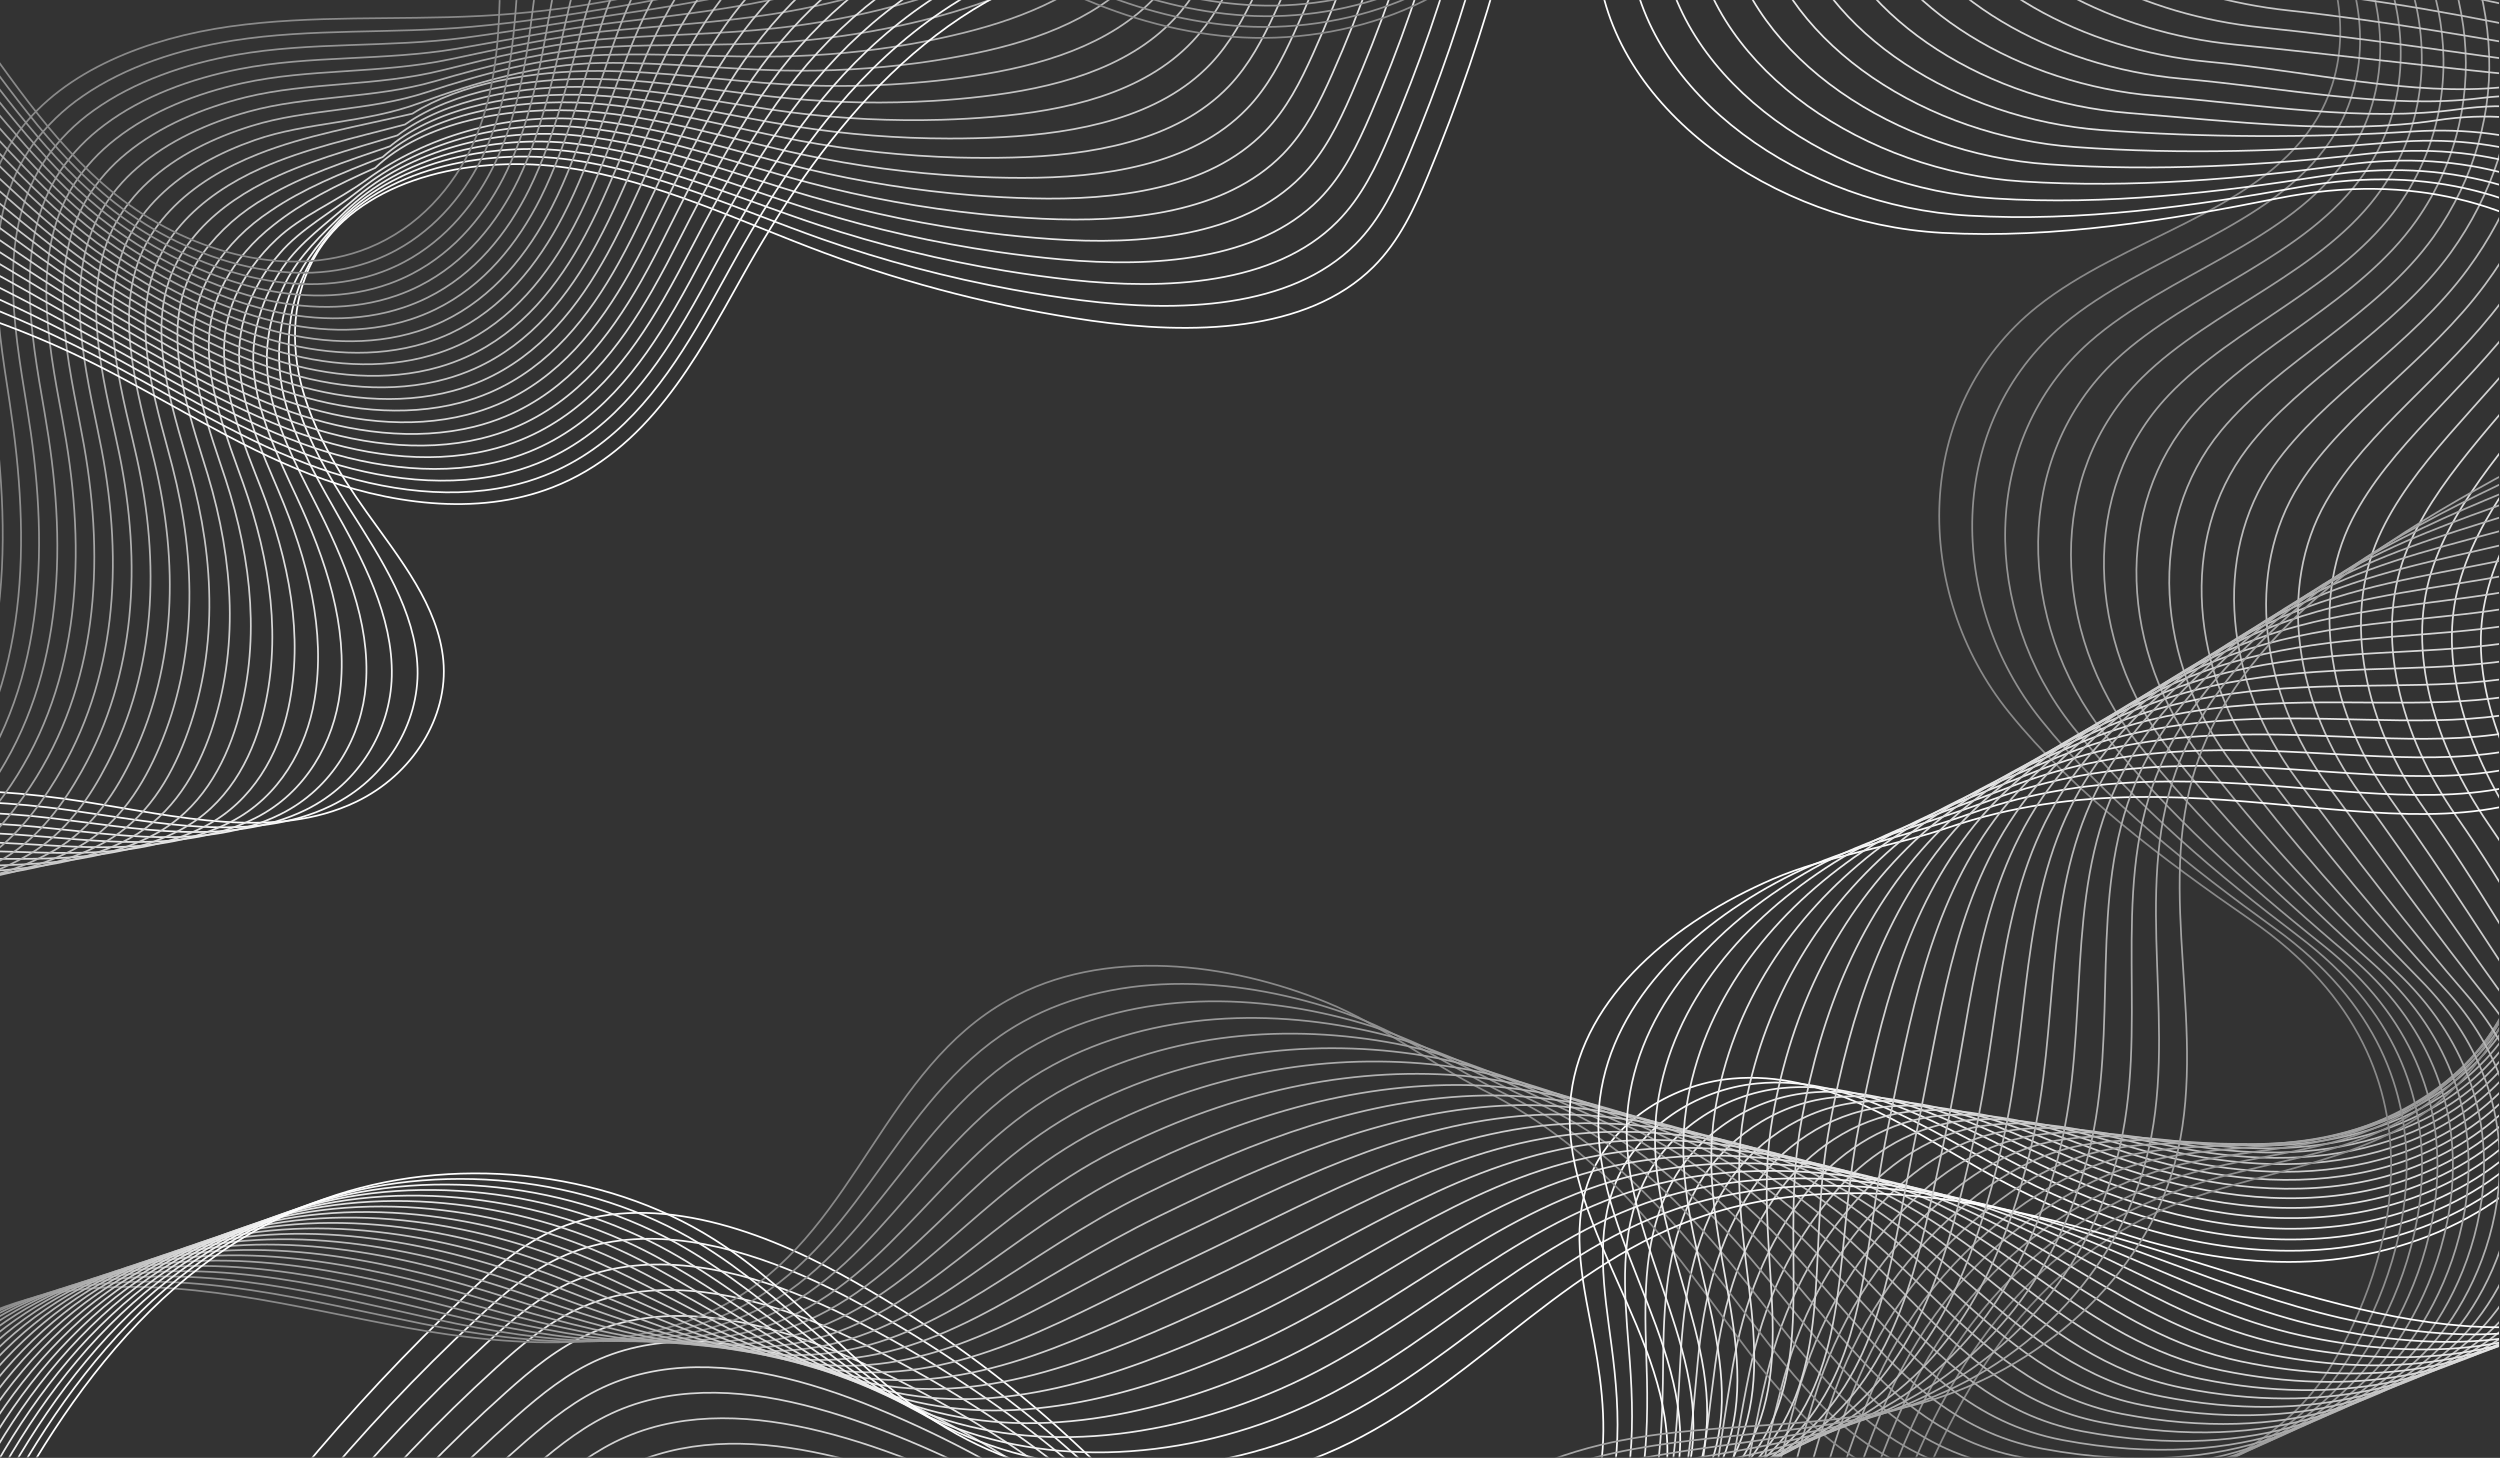 <svg width="1756" height="1024" viewBox="0 0 1756 1024" fill="none" xmlns="http://www.w3.org/2000/svg">
<rect x="0" y="0" width="1756" height="1024" fill="#333333" stroke="none"/>
<g clip-path="url(#clip0_133_6514)">
<mask id="mask0_133_6514" style="mask-type:luminance" maskUnits="userSpaceOnUse" x="-1" y="-1" width="1758" height="1025">
<path d="M1756.77 -0.523H-1V1023.48H1756.77V-0.523Z" fill="white"/>
</mask>
<g mask="url(#mask0_133_6514)">
<g style="mix-blend-mode:multiply">
<path d="M1056.09 -32.625C1041.93 20.342 1024.15 72.523 1002.87 123.637C993.492 146.35 982.899 169.349 964.641 187.494C917.931 233.881 836.207 235.315 766.458 225.239C702.133 215.946 639.302 199.996 579.291 177.725C519.901 155.689 462.457 127.242 398.826 117.903C335.195 108.564 261.181 123.637 226.892 171.335C206.502 199.762 203.245 235.724 211.213 268.554C219.182 301.383 237.463 331.571 257.736 360.059C280.962 392.663 307.914 425.697 311.406 463.974C315.015 503.623 289.961 544.174 250.025 563.261C193.237 590.418 123.723 573.378 60.021 563.261C-20.883 550.379 -107.67 550.481 -181.59 582C-255.511 613.519 -312.65 681.984 -305.056 753.541" stroke="white" stroke-width="1.219" stroke-miterlimit="10"/>
<path d="M1041.75 -43.352C1027.97 8.427 1010.51 59.405 989.466 109.286C980.092 131.445 969.756 153.85 951.967 171.627C906.476 217.052 827.4 219.55 759.573 210.908C743.464 208.86 727.449 206.375 711.528 203.453C665.628 195.067 620.665 183.156 577.163 167.859C519.133 147.379 462.885 120.755 400.683 112.215C338.481 103.674 268.358 119.28 232.124 163.701C218.637 179.755 209.457 198.255 205.266 217.83C202.599 231.252 202.062 244.932 203.672 258.483C204.364 264.779 205.467 271.036 206.977 277.222C213.211 302.289 226.476 326.845 240.984 350.151C242.413 352.465 243.866 354.759 245.319 357.073C268.006 392.852 291.959 429.45 293.271 469.488C294.537 508.032 271.264 547.312 232.335 566.051C177.001 592.819 109.526 577.5 47.91 568.939C43.058 568.263 38.184 567.628 33.285 567.075C-40.682 558.433 -118.024 561.955 -184.022 591.774C-254.333 623.559 -308.121 690.549 -299.613 760.079" stroke="#F9F9F9" stroke-width="1.219" stroke-miterlimit="10"/>
<path d="M1027.37 -54.047C1013.96 -3.458 996.806 46.318 976.018 94.966C966.807 116.572 956.565 138.424 939.222 155.812C895.043 200.253 818.498 203.796 752.617 196.587C736.992 194.867 721.415 192.73 705.884 190.177C661.229 182.837 617.403 172.063 574.918 157.983C518.247 139.202 463.194 114.36 402.469 106.557C341.743 98.754 275.065 114.975 237.355 156.078C222.121 172.667 209.7 189.03 203.067 207.892C198.461 221.035 196.092 234.698 196.036 248.443C195.994 254.981 196.448 261.515 197.395 268.001C201.333 294.502 214.504 321.249 228.73 346.624C230.16 349.143 231.566 351.641 232.996 354.14C255.144 393.052 276.167 433.131 275.182 474.972C274.362 512.348 252.613 550.297 214.762 568.852C160.857 595.231 95.491 581.591 35.938 574.648C31.251 574.095 26.563 573.583 21.876 573.133C-49.56 566.374 -123.574 571.494 -186.221 601.579C-253.04 633.651 -303.406 699.146 -294.031 766.648" stroke="#F4F4F4" stroke-width="1.219" stroke-miterlimit="10"/>
<path d="M1013.04 -64.789C999.979 -15.388 983.137 33.191 962.624 80.619C953.507 101.672 943.406 122.931 926.531 140.011C883.337 183.429 809.651 188.037 745.691 182.241C730.504 180.875 715.372 179.094 700.294 176.895C656.896 170.629 614.216 161.028 572.75 148.203C517.439 131.061 463.581 108.021 404.285 100.976C344.99 93.931 281.429 110.622 242.57 148.551C225.649 165.058 210.18 179.722 200.876 198.01C194.276 210.782 190.028 224.384 188.29 238.315C187.453 245.116 187.226 251.963 187.611 258.795C189.251 286.73 202.329 315.791 216.297 343.132C217.68 345.835 219.063 348.538 220.469 351.324C242.078 393.492 260.312 436.787 257.007 480.737C254.336 516.863 233.852 553.625 197.056 571.893C144.674 597.903 81.3 585.963 23.81 580.597C19.263 580.188 14.716 579.798 10.169 579.471C-58.712 574.576 -129.421 581.293 -188.74 611.645C-252.02 644.003 -298.894 707.901 -288.582 773.437" stroke="#EEEEEE" stroke-width="1.219" stroke-miterlimit="10"/>
<path d="M998.707 -75.453C986.002 -27.257 969.462 20.105 949.208 66.289C940.232 86.769 930.225 107.413 913.819 124.084C871.937 166.641 800.806 172.293 738.791 167.931C724.042 166.907 709.355 165.48 694.73 163.651C652.554 158.38 610.989 149.882 570.514 138.256C516.609 122.732 463.899 101.392 406.08 95.248C348.261 89.104 287.419 105.959 247.834 140.836C229.084 157.22 210.733 170.225 198.616 187.94C190.008 200.401 183.889 214.051 180.523 228.306C178.917 235.281 178.038 242.369 177.898 249.483C177.218 278.851 190.226 310.185 203.913 339.595L207.991 348.299C229.155 393.58 244.529 440.049 238.834 486.129C234.545 520.945 215.116 556.601 179.351 574.603C128.446 600.223 67.135 589.983 11.706 586.215C7.324 585.907 2.941 585.662 -1.442 585.457C-67.745 582.385 -135.126 590.741 -191.117 621.297C-250.811 653.922 -294.24 716.447 -283.06 779.894" stroke="#E9E9E9" stroke-width="1.219" stroke-miterlimit="10"/>
<path d="M984.347 -86.164C971.997 -39.158 955.759 7.002 935.762 51.953C926.903 71.901 917.012 91.992 901.122 108.273C860.412 149.827 791.929 156.544 731.837 153.616C717.556 152.919 703.314 151.841 689.111 150.38C648.202 146.157 607.797 138.797 568.364 128.384C515.771 114.499 464.304 95.043 407.914 89.472C351.525 83.902 293.073 101.187 253.043 133.156C232.465 149.54 211.232 160.763 196.513 177.946C185.985 190.022 178.044 203.663 173.076 218.21C170.678 225.373 169.108 232.728 168.389 240.164C165.412 270.884 178.326 304.553 191.826 335.908C193.138 339.021 194.474 342.052 195.787 345.227C216.364 393.744 229.067 443.326 220.911 491.597C215.239 525.164 196.654 559.652 161.92 577.388C112.257 602.681 53.032 594.141 -0.24 591.949C-4.435 591.785 -8.654 591.663 -12.873 591.581C-76.668 590.434 -140.745 600.326 -193.337 631.209C-249.469 664.121 -289.64 725.151 -277.382 786.571" stroke="#E3E3E3" stroke-width="1.219" stroke-miterlimit="10"/>
<path d="M970.044 -96.883C958.045 -51.066 942.101 -6.108 922.349 37.609C913.584 57.024 903.881 76.521 888.413 92.434C848.898 133.067 783.064 140.829 724.917 139.334C711.089 138.979 697.284 138.255 683.503 137.163C643.84 133.978 604.572 127.755 566.154 118.567C514.921 106.279 464.649 88.666 409.736 83.915C354.823 79.163 298.458 96.367 258.263 125.673C235.693 142.057 211.717 151.417 194.28 168.026C181.778 179.678 171.952 193.319 165.336 208.208C162.135 215.552 159.871 223.183 158.586 230.961C153.312 263.197 166.156 299.057 179.281 332.521C180.593 335.825 181.89 339.13 183.171 342.434C203.21 394.125 213.381 446.759 202.577 497.303C195.686 529.559 177.757 562.839 143.984 580.37C96.032 605.233 38.799 598.372 -12.504 597.799C-16.535 597.799 -20.59 597.799 -24.645 597.799C-85.909 598.536 -146.657 610.087 -195.969 641.155C-248.561 674.353 -285.334 733.888 -272.162 793.28" stroke="#DEDEDE" stroke-width="1.219" stroke-miterlimit="10"/>
<path d="M955.642 -107.594C944.033 -62.966 928.415 -19.208 908.932 23.273C900.307 42.136 890.721 61.039 875.698 76.522C837.402 116.191 774.216 124.998 717.991 124.936C704.632 124.936 691.281 124.561 677.937 123.81C639.516 121.686 601.384 116.6 563.987 108.614C514.113 98.005 465.036 82.153 411.647 78.16C358.257 74.166 297.602 85.533 263.502 117.953C235.963 130.22 212.245 142.057 192.159 158.073C177.715 169.278 165.999 182.909 157.707 198.152C153.712 205.675 150.761 213.589 148.918 221.725C141.348 255.373 154.098 293.405 166.965 328.856C168.246 332.364 169.511 335.873 170.761 339.382C190.261 394.248 198.042 449.974 184.449 502.731C176.48 533.697 159.137 565.994 126.325 583.115C79.826 607.588 24.655 602.427 -24.586 603.451C-28.476 603.451 -32.343 603.656 -36.304 603.82C-95.014 606.421 -152.481 619.487 -198.441 650.924C-247.448 684.409 -280.845 742.449 -266.736 799.814" stroke="#D8D8D8" stroke-width="1.219" stroke-miterlimit="10"/>
<path d="M941.304 -118.305C930.048 -74.867 914.731 -32.31 895.508 8.938C887.001 27.226 877.556 45.576 863.001 60.752C825.901 99.398 765.363 109.29 711.083 110.641C698.177 110.969 685.263 110.969 672.342 110.641C635.167 109.551 598.175 105.611 561.789 98.865C513.275 89.793 465.393 75.743 413.387 72.426C361.38 69.108 302.811 80.106 268.757 110.334C238.992 121.926 212.743 132.616 189.985 148.202C173.652 158.963 160.079 172.595 150.143 188.219C145.362 195.901 141.724 204.084 139.315 212.57C129.448 247.652 142.127 288.039 154.713 325.415C155.963 329.101 157.197 332.808 158.416 336.536C177.376 394.576 182.907 453.272 166.384 508.363C157.431 537.936 140.393 569.045 108.753 585.962C63.73 610.046 10.622 606.585 -36.556 609.186C-40.283 609.391 -43.986 609.657 -47.712 609.944C-103.961 614.429 -158.03 629.072 -200.662 660.775C-246.106 694.506 -276.106 751.071 -261.082 806.408" stroke="#D2D2D2" stroke-width="1.219" stroke-miterlimit="10"/>
<path d="M926.957 -129.008C916.065 -86.76 901.058 -45.403 882.099 -5.391C873.708 12.345 864.357 30.101 850.295 44.908C814.389 82.674 756.5 93.528 704.142 96.313C691.642 96.996 679.142 97.323 666.643 97.296C630.713 97.257 594.856 94.454 559.489 88.92C512.334 81.568 465.741 69.3 415.07 66.842C364.4 64.385 308.01 74.686 273.98 102.723C242.012 113.66 213.255 123.203 187.802 138.154C169.556 148.446 154.07 162.062 142.405 178.069C136.845 185.908 132.524 194.368 129.561 203.219C117.397 239.735 129.983 282.374 142.311 321.757C143.53 325.648 144.733 329.553 145.92 333.472C164.342 394.707 167.81 456.352 148.264 513.818C138.491 542.204 121.64 572.145 91.171 588.796C47.532 612.512 -3.514 610.75 -48.63 614.949C-52.193 615.276 -55.661 615.645 -59.294 616.075C-112.918 622.424 -163.752 638.603 -203.056 670.634C-244.938 704.651 -271.539 759.722 -255.578 813.031" stroke="#CDCDCD" stroke-width="1.219" stroke-miterlimit="10"/>
<path d="M912.614 -139.711C902.082 -98.65 887.376 -58.493 868.669 -19.719C860.396 -2.515 851.185 14.667 837.592 29.085C802.882 65.949 747.641 77.869 697.204 82.087C685.236 83.098 673.221 83.781 661.158 84.135C626.473 85.126 591.754 83.454 557.403 79.138C511.631 73.343 466.163 62.877 416.945 61.177C367.728 59.477 313.119 69.369 279.136 95.092C244.965 105.332 213.7 113.831 185.529 128.188C166.334 137.977 148.053 151.064 134.764 168.022C128.431 176.016 123.421 184.752 119.882 193.97C105.421 231.919 117.913 276.832 129.96 318.222C131.155 322.318 132.303 326.414 133.499 330.51C151.404 394.919 152.928 459.677 130.053 519.335C119.647 546.492 102.89 575.287 73.43 591.65C31.243 614.957 -17.646 614.895 -60.7 620.711C-64.098 621.162 -67.497 621.653 -70.872 622.206C-121.964 630.398 -169.471 648.257 -205.423 680.493C-243.766 714.797 -266.969 768.372 -249.954 819.756" stroke="#C7C7C7" stroke-width="1.219" stroke-miterlimit="10"/>
<path d="M898.239 -150.438C888.072 -110.563 873.666 -71.604 855.209 -34.07C847.053 -17.42 837.983 -0.831 824.858 13.239C791.343 49.079 738.751 62.104 690.26 67.756C678.729 69.122 667.151 70.153 655.526 70.849C622.098 72.846 588.534 72.291 555.216 69.19C510.686 65.094 466.484 56.431 418.836 55.489C371.189 54.547 318.503 63.824 284.425 87.458C248.051 97.063 214.255 104.416 183.412 118.178C162.319 127.579 142.046 140.706 127.163 157.909C120.062 166.057 114.361 175.068 110.242 184.656C93.508 224.101 105.859 271.246 117.624 314.643C118.796 318.944 119.937 323.251 121.046 327.566C138.436 395.15 138.249 463.041 111.906 524.891C100.867 550.777 84.274 578.384 55.657 594.523C15.041 617.46 -31.927 619.099 -72.918 626.492C-76.129 627.086 -79.363 627.7 -82.574 628.376C-131.112 638.473 -175.314 657.888 -207.939 690.389C-242.719 724.98 -262.523 777.061 -244.711 826.315" stroke="#C2C2C2" stroke-width="1.219" stroke-miterlimit="10"/>
<path d="M883.905 -161.047C874.071 -122.39 859.942 -84.665 841.719 -48.407C833.703 -32.31 824.75 -16.315 812.071 -2.614C779.775 32.202 729.831 46.354 683.168 53.42C672.105 55.126 660.981 56.492 649.793 57.516C617.596 60.59 585.153 61.199 552.835 59.338C509.781 56.86 466.657 50.02 420.463 49.836C374.268 49.651 323.598 58.376 289.661 79.839C251.107 88.809 214.78 94.953 181.242 108.245C158.297 117.276 136.079 130.22 119.485 147.894C111.624 156.192 105.24 165.478 100.548 175.44C81.494 216.277 93.822 265.695 105.236 311.099C106.376 315.577 107.485 320.083 108.564 324.616C125.415 395.374 123.727 466.481 93.704 530.419C82.103 555.098 65.58 581.496 38.042 597.307C-1.098 619.835 -46.003 623.194 -84.932 632.123C-88.002 632.84 -91.049 633.577 -94.096 634.376C-140.103 646.336 -180.977 667.369 -210.273 700.117C-241.491 734.933 -257.897 785.58 -239.147 832.806" stroke="#BCBCBC" stroke-width="1.219" stroke-miterlimit="10"/>
<path d="M869.556 -171.859C860.113 -134.36 846.323 -97.799 828.401 -62.742C820.479 -47.218 811.667 -31.776 799.456 -18.464C768.355 15.451 721.059 30.688 676.435 39.105C665.811 41.126 655.123 42.86 644.374 44.307C613.429 48.428 582.13 50.175 550.837 49.529C509.119 48.69 467.214 43.631 422.472 44.225C377.731 44.819 332.1 58.561 294.905 72.303C256.375 86.639 215.219 85.697 179.056 98.374C154.26 107.017 130.073 119.878 111.839 137.921C103.173 146.359 96.058 155.921 90.746 166.265C69.395 208.536 81.652 260.207 92.878 307.577C93.972 312.274 95.05 316.985 96.113 321.709C112.519 395.662 109.448 470.066 75.535 535.991C63.535 559.481 46.872 584.61 20.458 600.155C-17.228 622.314 -60.071 627.434 -96.938 637.94C-99.844 638.759 -102.726 639.64 -105.609 640.562C-149.061 654.406 -186.631 677.016 -212.599 710.03C-240.255 745.173 -253.286 794.285 -233.692 839.484" stroke="#B7B7B7" stroke-width="1.219" stroke-miterlimit="10"/>
<path d="M855.214 -182.555C846.116 -146.25 832.627 -110.894 814.973 -77.083C807.168 -62.091 798.567 -47.243 786.849 -34.3C756.943 -1.327 712.296 14.852 669.664 24.785C659.523 27.16 649.289 29.25 638.961 31.052C609.199 36.222 578.974 39.1 548.635 39.653C508.3 40.452 467.567 37.196 424.279 38.568C380.991 39.94 336.695 52.576 300.063 64.659C259.048 78.217 215.69 76.292 176.785 88.416C150.23 96.588 123.981 109.388 104.177 127.717C94.799 136.309 87.039 146.146 81.185 156.86C57.514 200.626 69.678 254.57 80.646 303.989C81.724 308.863 82.771 313.771 83.787 318.714C99.56 395.841 95.505 473.686 57.49 541.495C44.952 563.88 28.171 587.719 2.789 602.935C-33.422 624.767 -74.202 631.525 -109.006 643.67C-111.748 644.632 -114.467 645.718 -117.185 646.68C-158.106 662.389 -192.348 686.596 -214.964 719.876C-239.081 755.306 -248.714 802.922 -228.089 846.094" stroke="#B1B1B1" stroke-width="1.219" stroke-miterlimit="10"/>
<path d="M840.874 -193.25C832.139 -158.129 818.949 -123.969 801.547 -91.403C793.883 -77.067 785.328 -62.731 774.055 -50.115C745.345 -18.125 703.346 -0.963 662.589 10.485C652.886 13.216 643.089 15.653 633.199 17.796C604.75 24.009 575.734 28.038 546.482 29.839C507.507 32.255 467.992 30.801 426.157 32.931C384.322 35.061 341.362 46.653 305.41 57.077C261.817 69.59 216.302 66.826 174.678 78.376C146.202 86.261 118.078 99.061 96.54 117.739C86.4 126.473 77.947 136.584 71.509 147.681C45.541 192.737 57.634 249.016 68.298 300.461C69.36 305.54 70.384 310.64 71.368 315.76C86.626 396.021 81.798 477.531 39.353 547.041C26.393 568.319 9.495 590.847 -14.856 605.839C-49.59 627.24 -88.331 635.637 -121.073 649.44C-123.651 650.526 -126.229 651.652 -128.76 652.82C-167.15 670.412 -198.087 696.196 -217.352 729.743C-237.906 765.46 -244.14 811.663 -222.578 852.725" stroke="#ABABAB" stroke-width="1.219" stroke-miterlimit="10"/>
<path d="M826.523 -204.047C818.148 -170.085 805.264 -137.094 788.133 -105.743C780.88 -91.73 771.939 -78.431 761.462 -66.073C733.947 -35.025 694.596 -16.737 655.761 -3.937C646.527 -0.878 637.152 1.914 627.637 4.44C600.418 11.674 572.533 16.834 544.295 19.861C506.796 23.957 468.336 24.264 427.954 27.152C387.572 30.04 345.924 40.525 310.628 49.352C264.598 60.841 216.787 57.442 172.491 68.337C142.187 75.915 112.094 88.551 88.821 107.679C77.93 116.552 68.785 126.931 61.751 138.399C33.556 185.073 45.556 243.441 56.009 296.894C57.04 302.178 58.032 307.482 58.986 312.807C73.704 396.304 68.36 481.521 21.276 552.566C7.893 572.801 -9.193 593.956 -32.489 608.681C-65.863 629.694 -102.495 639.729 -133.151 655.171C-135.494 656.4 -137.979 657.649 -140.346 658.919C-176.181 678.395 -203.813 705.777 -219.75 739.59C-236.742 775.594 -239.578 820.219 -217.102 859.336" stroke="#A6A6A6" stroke-width="1.219" stroke-miterlimit="10"/>
<path d="M812.161 -214.68C804.125 -181.961 791.532 -150.226 774.662 -120.185C767.445 -106.706 758.707 -93.89 748.576 -81.928C722.327 -51.843 685.624 -32.49 648.735 -18.276C639.946 -14.877 631.016 -11.723 622.017 -8.835C596.034 -0.552 569.278 5.745 542.05 9.986C505.793 15.679 468.669 17.83 429.74 21.475C390.811 25.121 350.687 34.419 315.813 41.709C267.181 51.95 217.377 48.017 170.316 58.421C138.16 65.548 106.099 78.123 81.255 97.62C69.612 106.645 59.774 117.304 52.147 129.159C21.679 177.164 33.397 237.887 43.639 293.347C44.655 298.809 45.608 304.311 46.498 309.854C60.701 396.525 54.936 485.736 3.093 558.113C-10.688 577.323 -27.914 597.025 -50.179 611.504C-81.983 632.148 -116.623 643.965 -145.216 660.922C-147.56 662.274 -149.716 663.646 -151.919 665.018C-184.976 685.936 -209.559 715.501 -222.113 749.437C-235.565 785.686 -235.003 828.838 -211.589 865.927" stroke="#A0A0A0" stroke-width="1.219" stroke-miterlimit="10"/>
<path d="M797.814 -225.398C790.162 -193.867 777.881 -163.331 761.275 -134.549C754.134 -121.608 745.645 -109.268 735.917 -97.685C710.816 -68.542 676.762 -48.144 641.794 -32.497C633.474 -28.75 624.989 -25.268 616.411 -22.012C591.677 -12.692 566.066 -5.257 539.866 0.209C504.969 7.541 469.04 11.473 431.541 15.897C394.041 20.321 355.464 28.349 321.059 34.185C269.896 42.869 217.796 38.732 168.133 48.522C134.126 55.218 100.095 67.711 73.611 87.577C61.221 96.741 50.691 107.667 42.464 119.894C9.652 169.333 21.37 232.309 31.308 289.776C32.269 295.449 33.206 301.163 34.073 306.897C47.737 396.743 41.901 490.193 -15.145 563.635C-29.207 581.882 -46.714 600.15 -67.948 614.343C-98.182 634.598 -130.759 648.094 -157.266 666.669C-159.344 668.117 -161.407 669.612 -163.454 671.155C-193.923 694.131 -215.259 724.967 -224.39 759.218C-234.28 795.755 -230.319 837.411 -205.992 872.473" stroke="#9B9B9B" stroke-width="1.219" stroke-miterlimit="10"/>
<path d="M783.481 -236.094C776.181 -205.746 764.205 -176.404 747.88 -148.869C740.764 -136.552 732.518 -124.758 723.224 -113.603C699.319 -85.443 667.913 -63.98 634.891 -46.9C627.016 -42.803 618.977 -38.974 610.844 -35.369C587.344 -24.997 562.863 -16.419 537.674 -9.728C504.159 -0.779 469.402 4.956 433.38 10.137C397.357 15.319 360.35 22.057 326.296 26.521C272.649 33.525 218.322 29.245 165.94 38.523C130.105 44.871 94.106 57.303 65.958 77.434C52.819 86.776 41.604 98.011 32.795 110.653C-2.36 161.525 9.358 226.775 18.967 286.249C19.928 292.106 20.819 298.025 21.662 303.964C34.787 396.984 29.139 494.919 -33.18 569.18C-48.065 587.172 -65.661 603.326 -85.491 617.205C-114.342 637.071 -144.881 652.288 -169.372 672.501C-171.294 674.099 -173.192 675.717 -175.067 677.376C-203.037 702.433 -221.181 734.602 -226.887 769.249C-233.215 806.113 -225.855 846.233 -200.59 879.267" stroke="#959595" stroke-width="1.219" stroke-miterlimit="10"/>
<path d="M769.118 -246.82C762.167 -217.653 750.487 -189.503 734.431 -163.221C727.384 -151.487 719.387 -140.209 710.502 -129.47C687.792 -102.252 658.941 -79.765 627.934 -61.251C620.528 -56.827 612.934 -52.629 605.223 -48.656C582.976 -37.236 559.639 -27.519 535.475 -19.615C502.86 -9.177 469.307 -1.128 435.165 4.449C400.783 10.347 365.323 15.795 331.503 18.785C275.442 23.843 218.818 19.768 163.741 28.492C126.055 34.452 88.11 46.801 58.275 67.404C44.431 76.891 32.562 88.391 23.19 101.401C-14.309 153.687 -2.591 221.189 6.784 282.67C7.698 288.814 8.589 294.958 9.385 301.102C21.971 397.358 16.745 500.003 -51.176 574.817C-66.536 591.507 -83.918 606.696 -103.018 620.119C-130.393 639.595 -158.869 656.512 -181.298 678.261C-183.055 679.982 -184.79 681.722 -186.501 683.504C-211.932 710.59 -226.911 744.009 -229.297 778.982C-232.062 816.092 -221.305 854.758 -195.102 885.765" stroke="#909090" stroke-width="1.219" stroke-miterlimit="10"/>
<path d="M754.77 -257.523C736.348 -177.774 676.607 -107.671 599.758 -61.919C522.908 -16.167 429.699 6.484 336.748 11.236C278.343 14.205 219.329 10.437 161.58 18.588C103.832 26.739 45.216 49.308 13.435 92.152C-26.408 145.871 -14.689 215.647 -5.689 279.135C9.193 383.583 8.982 500.318 -69.461 580.19C-108.531 619.963 -163.795 646.566 -198.224 689.472C-245.942 748.966 -242.239 836.109 -189.599 892.347" stroke="#8A8A8A" stroke-width="1.219" stroke-miterlimit="10"/>
</g>
<g style="mix-blend-mode:multiply">
<path d="M209.797 1035.29C246.254 991.219 285.699 949.092 327.919 909.137C346.669 891.381 366.52 873.707 391.386 863.118C454.971 836.105 531 862.34 590.882 895.17C646.1 925.448 697.003 961.356 742.519 1002.14C787.565 1042.52 827.994 1088.15 882.578 1118.22C937.163 1148.28 1012.07 1159.44 1064.8 1126.94C1096.18 1107.61 1115.07 1075.52 1122.22 1042.56C1129.37 1009.61 1125.85 975.574 1119.74 942.458C1112.71 904.529 1102.46 864.982 1116.15 828.487C1130.35 790.701 1171.39 761.763 1216.65 757.626C1281.03 751.728 1337.63 790.906 1391.91 821.749C1460.84 860.948 1540.95 890.132 1623.05 885.995C1705.15 881.858 1788.14 837.99 1812.77 769.422" stroke="white" stroke-width="1.219" stroke-miterlimit="10"/>
<path d="M218.312 1050.11C254.087 1006.76 292.993 965.445 334.794 926.428C353.356 909.102 372.973 891.878 397.418 881.474C446.518 860.584 503.048 871.234 553.719 891.714C567.366 897.287 580.665 903.487 593.562 910.289C648.143 938.916 698.63 973.12 743.957 1012.18C788.838 1050.82 829.056 1094.94 883.055 1123.83C913.336 1140.07 949.218 1151.2 984.561 1153.2C1015.33 1154.92 1045.87 1149.58 1071.39 1134.32C1075.94 1131.6 1080.27 1128.62 1084.36 1125.39C1109.41 1105.5 1124.62 1076.91 1131.23 1047.57C1133.33 1038.26 1134.75 1028.85 1135.47 1019.39C1137.35 994.544 1135.14 969.415 1131.89 944.839C1126.75 905.927 1119.91 865.971 1135.35 829.557C1150.8 793.144 1190.01 765.271 1234.19 761.031C1297.07 754.99 1352.52 791.915 1405.58 820.587C1409.78 822.86 1414 825.072 1418.26 827.263C1482.67 860.175 1555.56 883.03 1629.62 877.788C1708.58 872.197 1787.75 828.636 1810.62 761.523" stroke="#F9F9F9" stroke-width="1.219" stroke-miterlimit="10"/>
<path d="M226.805 1064.75C261.917 1022.14 300.285 981.655 341.646 943.569C360.02 926.653 379.426 909.9 403.426 899.66C451.659 879.18 507.04 888.683 556.914 907.852C570.359 913.057 583.485 918.868 596.242 925.26C650.172 952.242 700.228 984.748 745.348 1022.09C790.018 1058.95 830.119 1101.61 883.626 1129.51C915.055 1145.89 951.874 1157.52 988.295 1160.02C1019.93 1162.07 1051.57 1157.13 1078.08 1141.77C1082.81 1139.04 1087.31 1136 1091.53 1132.7C1117.64 1112.45 1133.23 1083 1140.4 1052.83C1142.65 1043.18 1144.21 1033.42 1145.09 1023.6C1147.43 998.087 1146.17 972.241 1144.06 947.071C1140.82 907.053 1137.38 866.851 1154.58 830.458C1170.99 795.908 1208.7 768.588 1251.8 764.267C1313.13 758.123 1367.46 792.734 1419.32 819.255C1423.4 821.303 1427.53 823.351 1431.7 825.399C1494.58 855.73 1565.13 875.985 1636.23 869.37C1712.03 862.345 1787.4 818.907 1808.52 753.453" stroke="#F4F4F4" stroke-width="1.219" stroke-miterlimit="10"/>
<path d="M235.305 1079.45C269.765 1037.55 307.611 997.854 348.552 960.669C366.692 944.182 385.887 927.901 409.488 917.825C456.807 897.611 511.064 906.151 560.141 923.969C573.404 928.879 586.374 934.375 598.999 940.435C652.287 965.753 701.92 996.548 746.84 1032.16C791.37 1067.43 831.33 1108.41 884.11 1135.28C916.711 1151.87 954.421 1163.95 991.92 1166.94C1024.45 1169.5 1057.24 1164.77 1084.66 1149.31C1089.6 1146.55 1094.3 1143.48 1098.72 1140.11C1125.86 1119.47 1141.82 1089.14 1149.51 1058.03C1151.92 1048.11 1153.67 1038.08 1154.76 1027.99C1157.67 1001.77 1157.22 975.21 1156.26 949.446C1154.9 908.383 1154.78 867.935 1173.84 831.522C1191.06 798.57 1227.41 772.13 1269.44 767.645C1329.25 761.316 1382.43 793.716 1433.07 818.067C1437.07 819.992 1441.11 821.876 1445.17 823.719C1506.55 851.469 1574.73 869.144 1642.86 861.156C1715.51 852.657 1787.09 809.444 1806.47 745.547" stroke="#EEEEEE" stroke-width="1.219" stroke-miterlimit="10"/>
<path d="M243.797 1094.17C277.588 1053.04 314.897 1014.2 355.404 977.99C373.356 961.913 392.34 946.082 415.496 936.19C461.948 916.325 515.08 923.902 563.336 940.389C576.377 944.868 589.151 949.92 601.609 955.523C654.245 979.187 703.447 1008.28 748.16 1042.17C792.456 1075.72 832.369 1115.1 884.493 1140.95C918.266 1157.7 956.937 1170.28 995.49 1173.72C1028.86 1176.71 1062.8 1172.3 1091.18 1156.72C1096.27 1153.92 1101.12 1150.81 1105.69 1147.4C1133.82 1126.37 1150.22 1095.16 1158.4 1063.13C1160.96 1052.94 1162.89 1042.65 1164.19 1032.28C1167.61 1005.39 1168.03 978.092 1168.24 951.714C1168.76 909.628 1171.9 868.954 1192.85 832.479C1210.88 801.145 1245.87 775.463 1286.81 770.937C1345.1 764.486 1397.13 794.612 1446.61 816.792C1450.5 818.553 1454.43 820.253 1458.32 821.932C1518.18 847.102 1584.02 862.175 1649.19 852.816C1718.66 842.863 1786.49 799.896 1804.09 737.555" stroke="#E9E9E9" stroke-width="1.219" stroke-miterlimit="10"/>
<path d="M252.312 1108.89C285.435 1068.49 322.208 1030.46 362.279 995.189C380.021 979.542 398.77 964.182 421.504 954.454C467.089 934.937 519.072 941.388 566.532 956.605C579.516 960.701 592.172 965.534 604.265 970.613C656.27 992.606 705.057 1019.99 749.575 1052.16C793.683 1084.03 833.549 1121.8 884.993 1146.64C919.938 1163.53 959.499 1176.6 999.155 1180.59C1033.4 1183.99 1068.46 1179.9 1097.78 1164.21C1103.05 1161.38 1108.07 1158.23 1112.82 1154.77C1142.05 1133.37 1158.76 1101.28 1167.46 1068.32C1170.19 1057.87 1172.29 1047.29 1173.76 1036.64C1177.72 1009.07 1178.94 981.058 1180.37 954.086C1182.71 910.934 1189.09 870.118 1212.06 833.541C1230.81 803.783 1264.51 778.941 1304.37 774.312C1361.12 767.718 1412.02 795.591 1460.28 815.6C1464.1 817.177 1467.92 818.734 1471.78 820.229C1530.12 842.757 1593.66 855.311 1655.81 844.579C1722.14 833.151 1786.17 790.41 1802.01 729.625" stroke="#E3E3E3" stroke-width="1.219" stroke-miterlimit="10"/>
<path d="M260.828 1123.63C293.284 1083.95 329.53 1046.74 369.177 1012.41C386.732 997.189 405.27 982.28 427.559 972.716C472.253 953.546 523.111 958.974 569.774 972.859C582.547 976.627 595.016 981.051 606.969 985.7C658.328 1006.04 706.691 1031.73 751.012 1062.19C794.91 1092.34 834.729 1128.4 885.494 1152.3C921.633 1169.34 962.086 1183.02 1002.82 1187.41C1037.97 1191.24 1074.11 1187.41 1104.37 1171.66C1109.83 1168.82 1115.03 1165.62 1119.93 1162.09C1150.21 1140.3 1167.3 1107.33 1176.51 1073.48C1179.44 1062.68 1181.64 1051.79 1183.35 1040.98C1187.83 1012.71 1189.89 983.98 1192.52 956.393C1196.69 912.218 1206.2 871.176 1231.24 834.537C1250.55 806.398 1283.13 782.395 1321.91 777.726C1377.15 770.988 1426.91 796.608 1473.97 814.467C1477.68 815.859 1481.43 817.232 1485.18 818.563C1542.01 838.551 1603.13 848.464 1662.38 836.36C1725.54 823.498 1785.78 781.064 1799.89 721.672" stroke="#DEDEDE" stroke-width="1.219" stroke-miterlimit="10"/>
<path d="M269.32 1138.33C301.11 1099.39 336.822 1063.01 376.029 1029.62C393.372 1014.82 411.7 1000.38 433.567 990.977C477.394 972.156 527.127 976.518 572.97 989.072C585.532 992.472 597.836 996.486 609.648 1000.79C660.348 1019.48 708.279 1043.45 752.403 1072.18C796.113 1100.63 835.909 1135.01 885.994 1158.01C923.352 1175.17 964.695 1189.26 1006.51 1194.26C1042.46 1198.5 1079.79 1195.02 1111.01 1179.13C1116.65 1176.26 1122.02 1173.01 1127.09 1169.42C1158.42 1147.26 1175.86 1113.43 1185.68 1078.63C1188.75 1067.57 1191.12 1056.39 1193.02 1045.31C1198.03 1016.37 1200.96 986.922 1204.74 958.742C1210.78 913.501 1223.32 872.275 1250.51 835.554C1270.24 808.93 1301.86 785.829 1339.57 780.996C1393.26 774.114 1441.87 797.38 1487.76 813.17C1491.37 814.398 1495 815.593 1498.66 816.754C1553.97 834.162 1612.75 841.493 1669.05 828.018C1729.04 813.682 1785.48 771.39 1797.95 713.719" stroke="#D8D8D8" stroke-width="1.219" stroke-miterlimit="10"/>
<path d="M277.914 1153.05C309.054 1114.83 344.248 1079.26 383.029 1046.82C400.161 1032.48 418.184 1018.45 439.699 1009.24C482.659 990.806 531.104 994.165 576.267 1005.31C588.641 1008.36 600.758 1011.96 612.43 1015.87C662.49 1032.89 710.001 1055.16 753.919 1082.19C797.441 1108.93 837.237 1141.58 886.549 1163.68C925.102 1180.96 967.336 1195.59 1010.2 1201.07C1047.04 1205.74 1085.5 1202.57 1117.66 1186.55C1123.49 1183.68 1129.05 1180.4 1134.28 1176.74C1166.64 1154.22 1184.48 1119.4 1194.72 1083.79C1197.96 1072.44 1200.49 1060.97 1202.6 1049.65C1208.13 1020.01 1211.97 989.864 1216.85 961.049C1224.79 914.785 1240.28 873.353 1269.67 836.571C1289.78 811.442 1320.46 789.263 1357.12 784.327C1409.29 777.302 1456.75 798.417 1501.42 811.934C1504.93 812.999 1508.45 813.982 1512.03 815.006C1565.94 829.813 1622.19 834.564 1675.58 819.716C1732.44 803.926 1785.07 761.881 1795.67 705.766" stroke="#D2D2D2" stroke-width="1.219" stroke-miterlimit="10"/>
<path d="M286.312 1167.77C316.795 1130.29 351.456 1095.54 389.787 1064.04C406.802 1050.09 424.614 1036.56 445.614 1027.57C487.683 1009.42 535.119 1011.8 579.368 1021.59C591.532 1024.29 603.485 1027.48 615.016 1031.03C664.423 1046.39 711.503 1066.95 755.216 1092.26C798.551 1117.29 838.37 1148.21 886.908 1169.43C926.751 1186.8 969.805 1202 1013.75 1207.98C1051.46 1213.05 1091.09 1210.21 1124.16 1194.07C1130.16 1191.16 1135.89 1187.84 1141.29 1184.14C1174.71 1161.2 1192.85 1125.6 1203.66 1089.01C1207.06 1077.37 1209.75 1065.64 1212.07 1054.05C1218.12 1023.72 1222.78 992.853 1228.88 963.444C1238.67 916.115 1257 874.479 1288.73 837.635C1309.15 813.981 1338.98 792.764 1374.54 787.726C1425.18 780.558 1471.52 799.42 1515 810.766C1518.42 811.646 1521.86 812.506 1525.31 813.326C1577.6 825.614 1631.66 827.662 1682.03 811.503C1735.72 794.259 1784.59 752.418 1793.43 697.859" stroke="#CDCDCD" stroke-width="1.219" stroke-miterlimit="10"/>
<path d="M294.828 1182.51C324.641 1145.74 358.779 1111.81 396.685 1081.26C413.396 1067.72 431.067 1054.63 451.645 1045.78C492.847 1027.99 539.135 1029.4 582.587 1037.78C594.563 1040.11 606.305 1042.92 617.743 1045.97C666.507 1059.67 713.173 1078.53 756.7 1102.12C799.824 1125.45 839.667 1154.64 887.455 1174.97C928.47 1192.44 972.414 1208.19 1017.46 1214.66C1056.04 1220.17 1096.75 1217.63 1130.8 1201.39C1136.99 1198.46 1142.89 1195.1 1148.45 1191.34C1182.92 1168.03 1201.49 1131.55 1212.76 1094.01C1216.32 1082.12 1219.18 1070.09 1221.69 1058.24C1228.28 1027.25 1233.81 995.649 1241.05 965.625C1252.77 917.252 1273.86 875.349 1307.98 838.526C1328.61 816.306 1357.67 796.071 1392.15 790.931C1441.36 783.62 1486.43 800.229 1528.71 809.363C1532.07 810.08 1535.39 810.756 1538.77 811.411C1589.51 821.057 1641.23 820.627 1688.65 803.035C1739.15 784.336 1784.25 742.741 1791.33 689.719" stroke="#C7C7C7" stroke-width="1.219" stroke-miterlimit="10"/>
<path d="M303.32 1197.22C332.476 1161.19 366.084 1128.08 403.537 1098.48C419.943 1085.35 437.52 1072.76 457.653 1064.06C497.988 1046.61 543.151 1046.89 585.783 1054.02C597.501 1056.07 609.22 1058.4 620.352 1061.15C668.466 1073.19 714.709 1090.34 758.044 1112.22C800.981 1133.85 840.847 1161.23 887.885 1180.75C930.072 1198.28 974.93 1214.6 1021.05 1221.59C1060.47 1227.51 1102.33 1225.27 1137.32 1208.93C1143.69 1205.95 1149.78 1202.53 1155.51 1198.69C1191.02 1175.04 1209.96 1137.7 1221.74 1099.26C1225.47 1086.97 1228.49 1074.68 1231.12 1062.66C1238.15 1030.98 1244.62 998.663 1253.03 968.045C1266.6 918.627 1290.27 876.397 1327 839.615C1347.79 818.807 1376.22 799.597 1409.52 794.375C1457.12 786.92 1501.16 801.256 1542.25 808.26C1545.48 808.813 1548.74 809.325 1551.99 809.796C1601.21 816.862 1650.59 813.892 1694.96 794.887C1742.33 774.714 1783.62 733.344 1788.94 681.898" stroke="#C2C2C2" stroke-width="1.219" stroke-miterlimit="10"/>
<path d="M311.836 1211.9C340.331 1176.59 373.418 1144.29 410.435 1115.64C426.841 1102.95 443.974 1090.82 463.707 1082.26C503.128 1065.18 547.167 1064.42 589.001 1070.2C600.556 1071.8 611.946 1073.84 623.055 1076.2C670.515 1086.56 716.329 1102.01 759.459 1122.18C802.208 1142.1 842.121 1167.7 888.362 1186.38C931.884 1203.95 977.422 1220.89 1024.69 1228.37C1065.01 1234.71 1107.99 1232.79 1143.94 1216.34C1150.51 1213.39 1156.78 1209.96 1162.69 1206.1C1199.25 1182.04 1218.57 1143.82 1230.85 1104.44C1234.71 1091.99 1237.88 1079.41 1240.85 1067.02C1248.47 1034.67 1255.81 1001.65 1265.3 970.42C1280.86 919.977 1306.99 877.318 1346.32 840.658C1367.23 821.202 1394.9 803.057 1427.22 797.753C1473.3 790.155 1516.29 802.217 1556.13 807.071C1559.29 807.44 1562.43 807.788 1565.5 808.095C1613.22 812.56 1660.21 806.969 1701.72 786.632C1745.92 765.005 1783.42 723.881 1787.01 673.992" stroke="#BCBCBC" stroke-width="1.219" stroke-miterlimit="10"/>
<path d="M320.352 1226.66C348.179 1192.07 380.74 1160.58 417.31 1132.9C433.435 1120.61 450.45 1108.94 469.739 1100.56C508.293 1083.81 551.206 1082.13 592.22 1086.47C603.564 1087.7 614.79 1089.34 625.735 1091.33C672.547 1100.04 717.94 1113.8 760.873 1132.29C803.434 1150.49 843.418 1174.27 888.862 1192.17C933.627 1209.76 980.102 1227.31 1028.36 1235.3C1069.54 1242.06 1113.65 1240.44 1150.54 1223.89C1157.27 1220.88 1163.7 1217.39 1169.78 1213.45C1207.28 1188.99 1227.06 1149.96 1239.85 1109.61C1243.89 1096.88 1247.26 1084.01 1250.38 1071.38C1258.53 1038.32 1266.78 1004.59 1277.38 972.747C1294.84 921.26 1323.41 878.108 1365.45 841.675C1386.55 823.529 1413.47 806.49 1444.74 801.083C1489.27 793.342 1531.03 803.131 1569.71 805.835C1572.75 806.039 1575.8 806.203 1578.87 806.347C1625.09 808.231 1669.71 800.059 1708.24 778.35C1749.3 755.187 1783.01 714.227 1784.9 665.977" stroke="#B7B7B7" stroke-width="1.219" stroke-miterlimit="10"/>
<path d="M328.836 1241.39C356.018 1207.52 388.06 1176.85 424.178 1150.11C440.091 1138.27 456.989 1127.05 475.739 1118.83C513.425 1102.45 555.19 1099.6 595.408 1102.7C606.564 1103.56 617.579 1104.74 628.407 1106.4C674.562 1113.45 719.533 1125.5 762.279 1142.26C804.653 1158.79 844.684 1180.72 889.354 1197.83C935.385 1215.44 982.68 1233.62 1032.02 1242.1C1074.04 1249.29 1119.29 1247.98 1157.15 1231.33C1164.05 1228.3 1170.65 1224.76 1176.88 1220.76C1215.53 1195.92 1235.59 1155.94 1248.9 1114.76C1253.1 1101.73 1256.64 1088.59 1259.96 1075.68C1268.63 1041.95 1277.7 1007.5 1289.52 975.065C1308.85 922.533 1339.79 878.809 1384.65 842.682C1405.62 825.806 1432.11 809.914 1462.27 804.425C1505.3 796.54 1545.89 804.098 1583.39 804.61C1586.35 804.61 1589.3 804.61 1592.25 804.61C1636.95 803.913 1679.23 793.141 1714.8 770.06C1752.7 745.484 1782.63 704.851 1782.77 658.055" stroke="#B1B1B1" stroke-width="1.219" stroke-miterlimit="10"/>
<path d="M337.352 1256.09C363.884 1222.95 395.419 1193.09 431.099 1167.33C446.617 1155.58 463.636 1145.44 481.817 1137.1C518.613 1121.05 559.159 1117.16 598.674 1118.94C609.619 1119.43 620.47 1120.31 631.134 1121.5C676.629 1126.87 721.177 1137.19 763.74 1152.22C805.927 1167.02 846.004 1187.03 889.855 1203.42C937.174 1221.03 985.266 1239.89 1035.7 1248.86C1078.59 1256.44 1124.97 1255.48 1163.76 1238.62C1170.85 1235.57 1177.64 1231.99 1184.04 1227.93C1223.74 1202.7 1244.15 1161.86 1257.98 1119.74C1262.34 1106.44 1266.04 1093.11 1269.56 1079.86C1278.74 1045.43 1288.68 1010.23 1301.67 977.216C1322.88 923.661 1356.09 879.158 1403.85 843.543C1424.94 827.876 1450.72 813.212 1479.86 807.6C1521.34 799.572 1560.81 804.877 1597.04 803.218C1599.9 803.095 1602.76 802.91 1605.62 802.706C1648.79 799.429 1688.73 786.076 1721.35 761.623C1756.08 735.613 1782.29 695.165 1780.53 649.945" stroke="#ABABAB" stroke-width="1.219" stroke-miterlimit="10"/>
<path d="M345.875 1270.82C371.749 1238.4 402.752 1209.35 437.959 1184.53C453.321 1173.26 470.045 1163.48 487.833 1155.37C523.762 1139.66 563.276 1134.73 601.877 1135.16C612.611 1135.3 623.298 1135.79 633.798 1136.59C678.604 1140.3 722.699 1148.91 765.045 1162.23C807.021 1175.34 847.192 1193.59 890.245 1209.15C938.854 1226.72 987.743 1246.26 1039.23 1255.72C1083.01 1263.73 1130.52 1263.08 1170.25 1246.2C1177.52 1243.12 1184.48 1239.5 1191.06 1235.39C1231.79 1209.85 1252.67 1168.05 1266.95 1125.02C1271.47 1111.44 1275.36 1097.74 1279.06 1084.33C1288.77 1049.22 1299.57 1013.34 1313.73 979.673C1336.81 925.053 1372.2 879.69 1422.94 844.669C1444.04 830.19 1469.3 816.775 1497.31 811.062C1537.29 802.87 1575.61 805.942 1610.7 802.112C1613.46 801.805 1616.23 801.456 1618.97 801.088C1660.64 795.21 1698.21 779.277 1727.86 753.451C1759.45 726.008 1781.76 685.867 1778.34 642.102" stroke="#A6A6A6" stroke-width="1.219" stroke-miterlimit="10"/>
<path d="M354.359 1285.62C379.558 1253.85 410.051 1225.55 444.826 1201.66C460.024 1190.86 476.445 1181.44 493.833 1173.56C528.988 1158.18 567.261 1152.2 605.065 1151.32C615.611 1151.07 626.08 1151.17 636.47 1151.6C680.637 1153.6 724.335 1160.48 766.522 1172.08C808.31 1183.49 848.551 1199.85 890.738 1214.66C940.658 1232.17 990.345 1252.43 1042.91 1262.4C1087.56 1270.82 1136.19 1270.47 1176.88 1253.49C1184.34 1250.38 1191.47 1246.72 1198.21 1242.53C1240 1216.57 1261.16 1173.97 1275.99 1130C1280.68 1116.15 1284.74 1102.16 1288.65 1088.48C1298.87 1052.71 1310.54 1016.11 1325.84 981.824C1350.83 926.18 1388.3 879.752 1442.12 845.53C1463.21 832.177 1487.93 820.053 1514.77 814.237C1553.21 805.922 1590.38 806.721 1624.27 800.72C1626.94 800.249 1629.61 799.737 1632.26 799.184C1671.99 791.037 1707.74 772.067 1734.33 745.014C1762.73 716.096 1781.2 676.099 1776.09 633.992" stroke="#A0A0A0" stroke-width="1.219" stroke-miterlimit="10"/>
<path d="M362.875 1300.24C387.442 1269.26 417.414 1241.83 451.701 1218.96C466.738 1208.62 482.865 1199.55 499.864 1191.88C534.035 1176.87 571.3 1169.78 608.283 1167.63C618.619 1167 628.931 1166.73 639.15 1166.75C682.658 1167.12 725.934 1172.33 767.936 1182.26C809.537 1191.94 849.965 1206.42 891.285 1220.51C942.495 1237.94 992.978 1258.99 1046.65 1269.38C1092.14 1278.22 1141.92 1278.18 1183.54 1261.08C1191.18 1257.97 1198.49 1254.26 1205.39 1250.02C1248.23 1223.67 1269.77 1180.19 1285.07 1135.34C1289.9 1121.2 1294.14 1106.95 1298.24 1093C1309 1056.53 1321.54 1019.28 1338.09 984.337C1364.95 927.648 1404.46 879.991 1461.44 846.711C1483.15 833.703 1507.18 823.918 1532.54 817.753C1569.46 809.315 1605.48 807.84 1638.17 799.669C1640.75 799.034 1643.31 798.338 1645.86 797.621C1684.17 786.723 1717.52 765.456 1741.09 736.898C1766.35 706.526 1781.12 666.774 1774.16 626.203" stroke="#9B9B9B" stroke-width="1.219" stroke-miterlimit="10"/>
<path d="M371.352 1314.97C395.28 1284.7 424.743 1258.08 458.561 1236.17C473.441 1226.31 489.273 1217.61 505.88 1210.16C539.006 1195.96 574.771 1187.05 611.487 1183.86C621.611 1182.86 631.736 1182.22 641.838 1181.81C684.678 1180.52 727.533 1184.01 769.358 1192.22C810.748 1200.2 851.153 1212.7 891.769 1226.15C944.292 1243.46 995.548 1265.21 1050.27 1276.16C1096.63 1285.44 1147.54 1285.71 1190.12 1268.5C1197.94 1265.36 1205.42 1261.62 1212.48 1257.32C1256.35 1230.58 1278.27 1186.22 1294.14 1140.44C1299.13 1126.11 1303.51 1111.48 1307.85 1097.27C1319.12 1060.12 1332.52 1022.09 1350.03 986.679C1378.77 928.926 1420.34 879.876 1480.41 847.723C1502.06 836.106 1525.44 827.148 1549.88 821.099C1585.27 812.517 1620.19 808.811 1651.64 798.448C1654.13 797.628 1656.61 796.789 1659.05 795.888C1695.97 782.212 1726.97 758.639 1747.57 728.57C1769.67 696.723 1780.64 657.197 1771.94 618.203" stroke="#959595" stroke-width="1.219" stroke-miterlimit="10"/>
<path d="M379.867 1329.69C403.134 1300.13 432.076 1274.31 465.412 1253.38C509.381 1225.15 560.649 1206.86 614.659 1200.13C624.572 1198.76 634.533 1197.71 644.47 1196.97C686.642 1194 729.078 1195.79 770.725 1202.3C811.928 1208.59 852.403 1219.24 892.199 1231.91C946.104 1249.06 998.064 1271.6 1053.91 1283.11C1101.14 1292.8 1153.17 1293.35 1196.69 1276.07C1204.7 1272.9 1212.36 1269.12 1219.59 1264.76C1264.52 1237.63 1286.81 1192.41 1303.17 1145.69C1308.32 1131.01 1312.89 1116.18 1317.39 1101.72C1329.11 1063.88 1343.48 1025.15 1362.25 989.082C1392.88 930.305 1436.26 879.637 1499.69 848.835C1521.25 838.583 1544.05 830.431 1567.65 824.526C1601.52 815.801 1635.24 809.821 1665.55 797.308C1667.89 796.325 1670.24 795.26 1672.58 794.236C1707.98 777.79 1736.53 751.984 1754.14 720.508C1773.08 687.228 1780.27 647.906 1769.8 610.469" stroke="#909090" stroke-width="1.219" stroke-miterlimit="10"/>
<path d="M388.359 1344.42C440.6 1277.08 526.637 1232.58 617.901 1216.32C709.165 1200.06 804.905 1210.58 892.723 1237.56C947.917 1254.51 1000.67 1277.92 1057.56 1289.86C1114.44 1301.8 1178.44 1300.9 1226.72 1272.02C1287.12 1235.88 1307.28 1167.58 1326.99 1105.99C1359.4 1004.66 1411.36 896.912 1518.86 849.727C1572.49 826.236 1635.23 820.338 1685.95 792.383C1756.26 753.593 1791.41 671.96 1767.62 602.328" stroke="#8A8A8A" stroke-width="1.219" stroke-miterlimit="10"/>
</g>
<g style="mix-blend-mode:multiply">
<path d="M-563.273 -50.777C-518.321 -88.39 -470.831 -123.617 -421.058 -156.269C-398.933 -170.769 -375.778 -184.941 -349.13 -191.515C-281.022 -208.145 -211.649 -170.277 -159.619 -128.56C-111.523 -90.073 -68.834 -46.727 -32.45 0.567C3.526 47.384 33.877 98.625 81.36 136.82C128.844 175.015 200.209 197.769 258.801 174.114C293.652 160.044 318.847 131.454 332.675 100.161C346.503 68.868 350.088 34.85 350.909 1.304C351.846 -37.096 349.901 -77.626 370.9 -111.336C392.65 -146.152 439.008 -168.25 484.359 -165.198C548.928 -160.836 596.505 -113.384 643.519 -74.493C703.237 -25.115 776.008 16.213 857.545 25.102C939.083 33.99 1029.83 3.884 1068.2 -59.685" stroke="#8A8A8A" stroke-width="1.219" stroke-miterlimit="10"/>
<path d="M-558.055 -34.984C-513.905 -71.971 -467.108 -106.467 -417.949 -138.265C-396.129 -152.396 -373.254 -166.22 -347.075 -172.61C-294.459 -185.43 -241.07 -166.077 -195.461 -137.794C-183.187 -130.151 -171.381 -121.947 -160.095 -113.218C-112.273 -76.493 -69.629 -34.919 -33.067 10.625C3.026 55.722 33.494 105.447 80.649 142.454C107.086 163.221 140.062 179.81 174.397 187.347C204.303 193.9 235.451 193.491 263.716 182.472C268.744 180.509 273.614 178.251 278.293 175.714C307.051 160.108 327.863 134.385 340.518 106.635C344.517 97.74 347.853 88.628 350.503 79.356C357.534 55.23 360.487 30.204 362.338 5.484C365.338 -33.653 366.862 -73.978 389.549 -107.361C412.236 -140.743 456.602 -162.001 500.921 -159.195C564.013 -155.222 610.934 -110.166 657.222 -73.589C660.855 -70.722 664.558 -67.855 668.308 -65.049C724.861 -22.512 791.914 11.444 865.764 17.956C944.583 24.92 1031.46 -5.554 1067.79 -67.855" stroke="#909090" stroke-width="1.219" stroke-miterlimit="10"/>
<path d="M-552.633 -19.136C-509.297 -55.515 -463.192 -89.288 -414.636 -120.226C-393.097 -133.968 -370.551 -147.402 -344.817 -153.669C-293.139 -166.285 -240.64 -148.14 -195.571 -121.372C-183.402 -114.122 -171.668 -106.329 -160.415 -98.025C-112.933 -62.974 -70.407 -23.098 -33.739 20.759C2.519 64.094 33.174 112.284 79.954 148.206C107.563 169.259 141.312 186.462 176.608 194.654C207.287 201.761 239.466 201.781 268.692 190.845C273.907 188.898 278.958 186.633 283.809 184.066C313.668 168.235 335.066 141.714 348.354 113.144C352.57 104.014 356.132 94.664 359.018 85.148C366.659 60.428 370.737 34.788 373.807 9.7C378.869 -30.154 383.791 -70.172 408.212 -103.33C431.415 -134.746 474.211 -155.656 517.499 -153.137C579.115 -149.532 625.309 -106.893 670.917 -72.63C674.527 -69.899 678.167 -67.237 681.839 -64.643C737.431 -24.871 802.633 6.157 874.022 10.867C950.028 15.885 1033.14 -14.958 1067.42 -76.009" stroke="#959595" stroke-width="1.219" stroke-miterlimit="10"/>
<path d="M-547.289 -3.348C-504.74 -39.11 -459.312 -72.161 -411.355 -102.246C-390.097 -115.599 -367.856 -128.604 -342.591 -134.789C-291.85 -147.2 -240.241 -130.242 -195.688 -104.909C-183.66 -98.062 -172.044 -90.679 -160.884 -82.79C-113.675 -49.488 -71.188 -11.378 -34.324 30.73C2.097 72.428 32.893 119.081 79.251 153.815C107.891 175.258 142.531 193.096 178.788 201.943C210.241 209.603 243.474 210.135 273.638 199.219C279.039 197.274 284.272 194.988 289.293 192.379C320.254 176.364 342.214 149.043 356.206 119.634C360.609 110.273 364.396 100.7 367.549 90.962C375.823 65.649 380.862 39.434 385.244 13.937C392.393 -26.655 400.619 -66.468 426.868 -99.277C450.61 -128.993 491.929 -149.35 534.116 -147.077C594.255 -143.862 639.864 -103.618 684.675 -71.69C688.206 -69.178 691.784 -66.693 695.409 -64.235C750.041 -27.269 813.461 0.871 882.132 3.758C955.325 6.83 1034.68 -24.381 1066.91 -84.183" stroke="#9B9B9B" stroke-width="1.219" stroke-miterlimit="10"/>
<path d="M-541.961 12.504C-500.241 -22.643 -455.528 -54.971 -408.206 -84.202C-387.23 -97.187 -365.317 -109.761 -340.497 -115.844C-290.693 -128.132 -239.976 -112.321 -195.938 -88.421C-183.891 -81.909 -172.337 -74.802 -161.415 -67.491C-114.516 -35.928 -72.12 0.438 -35.137 40.828C1.495 80.805 32.573 125.841 78.579 159.469C108.321 181.28 143.758 199.732 180.976 209.235C213.178 217.427 247.466 218.451 278.591 207.597C284.176 205.656 289.589 203.356 294.786 200.715C326.871 184.475 349.37 156.356 364.042 126.148C368.66 116.527 372.682 106.696 376.088 96.698C385.018 70.79 391.041 44.002 396.713 18.095C405.9 -23.233 417.384 -62.739 445.532 -95.302C469.719 -123.278 509.445 -143.021 550.647 -141.034C609.239 -138.208 654.262 -100.361 698.3 -70.747C701.768 -68.412 705.331 -66.098 708.846 -63.845C762.517 -29.644 824.156 -4.453 890.202 -3.368C960.513 -2.221 1036.17 -33.801 1066.35 -92.333" stroke="#A0A0A0" stroke-width="1.219" stroke-miterlimit="10"/>
<path d="M-536.656 28.313C-495.736 -6.216 -451.713 -37.822 -405.011 -66.202C-384.339 -78.797 -362.824 -90.942 -338.356 -96.922C-289.49 -108.923 -239.687 -94.382 -196.141 -71.936C-184.211 -65.792 -172.704 -59.116 -161.923 -52.214C-115.318 -22.379 -72.984 12.242 -35.832 50.903C0.964 89.159 32.393 132.577 77.861 165.14C108.751 187.279 145.055 206.366 183.14 216.525C216.116 225.29 251.459 226.765 283.52 215.951C289.295 214.018 294.896 211.711 300.278 209.049C333.441 192.665 356.526 163.666 371.854 132.639C376.68 122.776 380.935 112.707 384.604 102.471C394.19 75.97 401.15 48.609 408.041 22.292C419.267 -19.733 434.032 -58.952 464.172 -91.29C488.687 -117.586 527.03 -136.714 567.295 -134.994C624.481 -132.537 668.777 -97.086 712.135 -69.786C715.557 -67.642 719.01 -65.526 722.495 -63.437C775.228 -32.041 834.992 -9.738 898.483 -10.476C966.075 -11.254 1037.86 -43.244 1066.01 -100.588" stroke="#A6A6A6" stroke-width="1.219" stroke-miterlimit="10"/>
<path d="M-531.32 44.118C-491.199 10.212 -447.866 -20.666 -401.784 -48.185C-381.394 -60.473 -360.066 -72.126 -336.161 -78.025C-288.232 -89.842 -239.319 -76.509 -196.289 -55.497C-184.57 -49.783 -173.133 -43.495 -162.352 -37.065C-116.041 -8.935 -73.783 23.975 -36.496 60.953C0.464 97.509 32.198 139.268 77.103 170.725C109.212 193.253 146.219 212.996 185.335 223.83C219.084 233.107 255.459 235.094 288.458 224.322C294.408 222.383 300.182 220.055 305.731 217.358C340.019 200.708 363.62 170.971 379.674 139.125C384.784 128.885 389.049 118.645 393.08 108.22C403.322 81.146 411.291 53.211 419.564 26.485C432.783 -16.319 450.595 -55.19 482.844 -87.282C507.593 -111.858 544.647 -130.29 583.787 -128.938C639.497 -126.89 683.136 -93.815 725.768 -68.85C729.12 -66.802 732.518 -64.938 735.94 -63.054C787.712 -34.423 845.836 -15.049 906.561 -17.691C971.341 -20.394 1039.35 -52.711 1065.46 -108.765" stroke="#ABABAB" stroke-width="1.219" stroke-miterlimit="10"/>
<path d="M-526.016 59.956C-486.7 26.659 -444.054 -3.498 -398.589 -30.155C-378.48 -41.993 -357.48 -53.318 -334.02 -59.094C-287.146 -70.706 -239.03 -58.582 -196.539 -39.003C-184.82 -33.678 -173.594 -27.8 -162.86 -21.697C-116.837 4.657 -74.64 35.788 -37.191 71.016C-0.067 105.832 31.995 145.972 76.455 176.467C109.665 199.241 147.399 219.619 187.499 231.128C222.022 240.959 259.451 243.416 293.434 232.705C299.57 230.776 305.525 228.434 311.246 225.701C346.636 208.846 370.776 178.29 387.534 145.624C392.854 135.22 397.471 124.591 401.596 114.003C412.541 86.335 421.611 57.827 430.986 30.691C446.267 -12.85 467.102 -51.414 501.437 -83.24C526.374 -106.341 562.233 -124.077 600.341 -122.889C654.574 -121.189 697.558 -90.551 739.463 -67.9C742.744 -66.118 746.096 -64.357 749.447 -62.657C800.259 -36.812 856.554 -20.325 914.701 -24.708C976.669 -29.357 1040.93 -62.043 1064.98 -116.868" stroke="#B1B1B1" stroke-width="1.219" stroke-miterlimit="10"/>
<path d="M-520.562 75.765C-482.094 43.083 -440.182 13.646 -395.386 -12.156C-375.558 -23.604 -354.863 -34.5 -331.872 -40.193C-285.818 -51.6 -238.756 -40.582 -196.734 -22.539C-185.203 -17.583 -174.024 -12.136 -163.36 -6.442C-117.592 18.175 -75.417 47.561 -37.761 81.069C-0.473 114.247 31.94 152.749 75.885 182.138C110.126 205.219 148.633 226.252 189.577 238.417C224.85 248.8 263.334 251.749 298.278 241.059C304.598 239.146 310.735 236.797 316.629 234.034C353.144 216.954 377.823 185.619 395.26 152.114C400.815 141.464 405.643 130.59 410.072 119.776C421.627 91.514 431.587 62.432 442.368 34.886C459.829 -9.391 483.571 -47.689 520.039 -79.126C544.999 -100.671 579.756 -117.649 616.81 -116.727C669.66 -115.519 711.987 -87.318 753.143 -66.838C756.4 -65.24 759.658 -63.684 762.963 -62.148C812.813 -39.087 867.327 -25.529 922.85 -31.735C982.028 -38.309 1042.5 -71.364 1064.5 -124.898" stroke="#B7B7B7" stroke-width="1.219" stroke-miterlimit="10"/>
<path d="M-515.344 91.591C-477.64 59.513 -436.375 30.795 -392.159 5.862C-372.613 -5.197 -352.316 -15.683 -329.7 -21.274C-284.583 -32.477 -238.413 -22.667 -196.906 -6.078C-185.492 -1.511 -174.43 3.527 -163.813 8.811C-118.382 31.704 -76.315 59.351 -38.542 91.141C-1.043 122.598 31.769 159.278 75.08 187.806C110.634 211.153 149.868 232.862 191.867 245.703C227.913 256.64 267.451 260.039 303.333 249.431C309.835 247.536 316.152 245.187 322.223 242.406C359.722 225.1 385.081 192.967 403.221 158.643C408.963 147.747 414.026 136.627 418.713 125.588C430.924 96.732 441.869 67.077 453.868 39.121C473.274 -5.935 499.875 -43.966 538.71 -75.177C563.671 -95.227 597.303 -111.407 633.419 -110.751C684.723 -109.809 726.37 -83.984 766.799 -65.961C769.986 -64.548 773.197 -63.156 776.431 -61.865C825.321 -41.59 878.054 -30.941 930.951 -38.948C987.2 -47.468 1044.01 -80.891 1063.96 -133.156" stroke="#BCBCBC" stroke-width="1.219" stroke-miterlimit="10"/>
<path d="M-510.023 107.411C-473.104 75.957 -432.526 47.959 -388.948 23.873C-369.706 13.203 -349.621 3.147 -327.543 -2.362C-283.365 -13.359 -238.108 -4.758 -197.093 10.418C-185.82 14.514 -174.828 19.204 -164.281 24.078C-119.156 45.252 -77.153 71.152 -39.198 101.206C-1.699 130.963 31.558 165.923 74.377 193.468C111.126 217.123 151.11 239.528 194.046 253.003C230.866 264.493 271.388 268.404 308.278 257.816C314.97 255.898 321.475 253.515 327.731 250.689C366.449 233.199 392.229 200.247 411.049 165.103C417.002 153.962 422.322 142.575 427.221 131.332C440.088 101.882 452.064 71.674 465.376 43.268C486.868 -2.464 516.211 -40.373 557.437 -71.215C582.327 -89.811 615.068 -105.151 650.059 -104.741C699.886 -104.188 740.901 -80.759 780.58 -65.071C783.72 -63.843 786.861 -62.634 789.955 -61.467C837.907 -43.977 888.835 -36.256 939.108 -46.086C992.661 -56.511 1045.58 -90.323 1063.49 -141.359" stroke="#C2C2C2" stroke-width="1.219" stroke-miterlimit="10"/>
<path d="M-504.703 123.205C-468.584 92.363 -428.688 65.09 -385.737 41.879C-366.777 31.639 -347.019 21.952 -325.387 16.545C-282.146 5.732 -237.78 13.145 -197.304 26.785C-186.148 30.553 -175.25 34.772 -164.773 39.257C-119.918 58.716 -77.972 82.921 -39.878 111.327C-2.121 139.302 31.464 172.521 73.674 199.124C111.642 223.024 152.329 246.228 196.226 260.278C233.725 272.32 275.443 276.662 313.223 266.155C320.096 264.246 326.782 261.856 333.215 259.008C373.058 241.293 399.378 207.542 418.877 171.579C425.065 160.192 430.596 148.58 435.752 137.09C449.275 107.026 462.236 76.265 476.837 47.47C500.391 1.001 532.406 -36.805 576.093 -67.218C600.842 -84.421 632.693 -98.839 666.606 -98.716C714.98 -98.552 755.338 -77.499 794.291 -64.146C797.361 -63.081 800.455 -62.098 803.548 -61.095C850.516 -46.37 899.733 -41.536 947.334 -53.189C998.098 -65.477 1047.25 -99.74 1063.09 -149.445" stroke="#C7C7C7" stroke-width="1.219" stroke-miterlimit="10"/>
<path d="M-499.461 139.05C-464.131 108.797 -424.891 82.24 -382.534 59.915C-363.784 50.003 -344.402 40.767 -323.238 35.462C-280.911 24.874 -237.459 31.08 -197.499 43.347C-186.46 46.747 -175.679 50.536 -165.25 54.611C-120.705 72.285 -78.827 94.695 -40.565 121.335C-2.597 147.672 31.339 179.129 72.987 204.811C112.244 228.957 153.54 252.796 198.421 267.583C236.741 280.178 279.42 285.052 318.161 274.546C325.219 272.646 332.085 270.242 338.692 267.357C379.636 249.437 406.495 214.888 426.721 178.106C433.096 166.452 438.861 154.574 444.275 142.859C458.454 112.139 472.4 80.907 488.266 51.682C514.047 4.578 548.499 -33.309 594.74 -63.169C619.302 -79.021 650.286 -92.497 683.168 -92.64C730.042 -92.845 769.768 -74.208 807.993 -63.149C810.993 -62.289 814.04 -61.449 817.063 -60.671C863.094 -48.731 910.483 -46.826 955.482 -60.302C1003.43 -74.638 1048.81 -109.147 1062.61 -157.664" stroke="#CDCDCD" stroke-width="1.219" stroke-miterlimit="10"/>
<path d="M-494.047 154.845C-459.53 125.214 -421.004 99.375 -379.323 77.901C-360.925 68.378 -341.824 59.572 -321.082 54.37C-279.692 43.966 -237.131 48.984 -197.686 59.797C-186.788 62.808 -176.031 66.269 -165.718 69.853C-121.476 85.792 -79.665 106.464 -41.245 131.395C-3.136 156.012 31.269 185.708 72.401 210.448C112.689 234.84 154.759 259.416 200.601 274.858C239.694 288.006 283.428 293.29 323.13 282.906C330.378 281.004 337.434 278.579 344.223 275.656C386.269 257.531 413.69 222.183 434.596 184.582C441.205 172.683 447.182 160.559 452.853 148.619C467.689 117.387 482.712 85.52 499.727 55.865C527.5 7.983 564.577 -29.987 613.397 -59.151C637.748 -73.712 667.888 -86.184 699.738 -86.594C745.159 -87.188 784.111 -70.947 821.61 -62.223C824.587 -61.526 827.54 -60.892 830.517 -60.277C875.586 -51.143 921.194 -52.085 963.568 -67.425C1008.71 -83.665 1050.28 -118.625 1062 -165.852" stroke="#D2D2D2" stroke-width="1.219" stroke-miterlimit="10"/>
<path d="M-488.711 170.727C-455.021 141.717 -417.214 116.602 -376.214 95.996C-358.12 86.841 -339.277 78.465 -319.027 73.468C-278.575 63.228 -236.998 67.057 -197.975 76.458C-187.194 79.059 -176.601 82.028 -166.312 85.305C-122.389 99.495 -80.662 118.414 -42.096 141.625C-3.636 164.378 31.191 192.272 71.597 216.131C113.244 240.707 155.97 266.062 202.844 282.159C242.686 295.86 287.474 301.717 328.138 291.293C335.557 289.385 342.785 286.947 349.746 284.002C392.894 265.57 420.854 229.505 442.463 191.084C449.26 178.94 455.471 166.508 461.377 154.405C476.822 122.579 492.853 90.138 511.18 60.135C541.156 11.454 580.507 -26.7 632.068 -55.126C656.185 -68.438 685.504 -79.866 716.441 -80.542C760.386 -81.504 798.775 -67.66 835.524 -61.27C838.431 -60.758 841.337 -60.287 844.243 -59.878C888.351 -53.508 932.178 -57.441 971.927 -74.521C1014.25 -92.707 1052.08 -127.994 1061.81 -173.992" stroke="#D8D8D8" stroke-width="1.219" stroke-miterlimit="10"/>
<path d="M-483.406 186.49C-450.47 158.075 -413.3 133.668 -372.901 113.93C-355.171 104.819 -336.297 97.528 -316.652 92.201C-277.138 82.206 -236.357 84.807 -197.968 92.754C-187.304 94.965 -176.874 97.525 -166.562 100.393C-122.921 112.868 -81.238 130.068 -42.487 151.593C-4.167 172.769 31.129 198.819 70.878 221.778C113.791 246.497 157.22 272.691 204.961 289.505C245.577 303.841 291.42 309.985 333.02 299.745C340.627 297.863 348.037 295.417 355.168 292.434C399.417 273.879 427.823 236.912 450.229 197.673C457.26 185.385 463.681 172.667 469.845 160.276C485.993 127.713 503.032 94.74 522.602 64.225C554.546 14.889 596.381 -23.655 650.708 -51.159C674.591 -63.243 703.113 -73.585 732.878 -74.527C775.346 -75.879 813.08 -64.451 849.102 -60.355C851.938 -60.048 854.797 -59.761 857.657 -59.515C900.804 -55.952 942.827 -62.772 979.951 -81.695C1019.49 -101.786 1053.54 -137.462 1061.21 -182.211" stroke="#DEDEDE" stroke-width="1.219" stroke-miterlimit="10"/>
<path d="M-478.055 202.299C-445.923 174.485 -409.435 150.799 -369.682 131.95C-352.247 123.274 -333.778 116.29 -314.605 111.122C-276.028 101.332 -236.138 102.705 -198.264 109.217C-187.718 111.047 -177.343 113.19 -167.14 115.648C-123.807 126.352 -82.191 141.785 -43.276 161.585C-4.675 181.082 31.067 205.35 70.206 227.448C114.385 252.393 158.446 279.263 207.148 296.753C248.538 311.519 295.412 318.359 337.973 308.017C345.764 306.133 353.355 303.667 360.66 300.644C406.034 281.905 435.096 244.139 458.064 204.06C465.306 191.424 471.963 178.563 478.384 165.947C495.189 132.933 513.212 99.346 534.071 68.462C568.054 18.388 612.233 -20.667 669.372 -47.107C692.997 -58.043 720.723 -67.239 749.456 -68.447C790.448 -70.167 827.525 -61.135 862.821 -59.374C865.61 -59.231 868.399 -59.149 871.188 -59.087C913.374 -58.289 953.616 -68.037 988.115 -88.763C1024.84 -110.799 1055.12 -146.844 1060.77 -190.344" stroke="#E3E3E3" stroke-width="1.219" stroke-miterlimit="10"/>
<path d="M-472.734 218.129C-441.389 190.913 -405.574 167.934 -366.471 149.951C-349.321 141.732 -331.26 135.056 -312.566 130.024C-274.926 120.44 -235.927 120.603 -198.569 125.683C-188.163 127.116 -177.89 128.864 -167.749 130.925C-124.676 139.856 -83.078 153.537 -43.955 171.64C-5.19 189.437 31.043 211.883 69.503 233.08C114.971 258.168 159.665 285.898 209.328 304.002C251.515 319.321 299.42 326.653 342.919 316.29C350.89 314.407 358.661 311.926 366.145 308.876C412.62 289.912 442.245 251.348 465.916 210.449C473.369 197.567 480.236 184.46 487.009 171.537C504.446 137.95 523.477 103.81 545.602 72.496C581.671 21.706 628.1 -18.046 688.122 -43.257C711.559 -53.067 738.418 -61.075 766.12 -62.549C805.658 -64.597 842.056 -58.044 876.625 -58.596C879.344 -58.596 882.063 -58.719 884.805 -58.863C925.564 -60.61 964.632 -73.635 996.365 -96.054C1030.28 -120.016 1056.79 -156.429 1060.37 -198.68" stroke="#E9E9E9" stroke-width="1.219" stroke-miterlimit="10"/>
<path d="M-467.414 233.95C-436.851 207.344 -401.707 185.086 -363.26 167.984C-346.336 160.186 -328.6 153.815 -310.293 148.958C-273.567 139.558 -235.482 138.452 -198.639 142.18C-188.35 143.183 -178.155 144.555 -168.171 146.276C-125.425 153.448 -83.903 165.361 -44.611 181.726C-5.706 197.803 30.973 218.406 68.8 238.784C115.674 263.995 160.907 292.585 211.508 311.344C254.421 327.216 303.404 335.019 347.864 324.759C356.026 322.891 363.986 320.404 371.653 317.325C419.23 298.135 449.37 258.772 473.744 216.973C481.408 203.845 488.509 190.471 495.447 177.405C513.54 143.224 533.579 108.51 556.969 76.787C595.077 25.259 643.685 -15.373 706.684 -39.15C730.719 -48.486 756.351 -54.291 782.549 -56.333C820.611 -58.832 856.352 -54.592 890.172 -57.48C892.844 -57.698 895.516 -57.965 898.187 -58.279C938.11 -62.978 975.294 -78.633 1004.38 -102.986C1035.48 -128.894 1058.29 -165.676 1059.74 -206.656" stroke="#EEEEEE" stroke-width="1.219" stroke-miterlimit="10"/>
<path d="M-462.094 249.765C-432.31 223.767 -397.835 202.228 -360.049 186.01C-343.384 178.656 -326.013 172.591 -308.136 167.886C-272.348 158.69 -235.154 156.376 -198.85 158.649C-188.678 159.264 -178.577 160.226 -168.569 161.455C-126.164 166.928 -84.735 177.121 -45.291 191.786C-6.221 206.183 30.926 224.902 68.097 244.46C116.213 269.753 162.126 299.224 213.688 318.639C257.374 335.023 307.435 343.358 352.833 333.139C361.151 331.266 369.267 328.765 377.09 325.664C425.769 306.269 456.471 266.087 481.525 223.55C489.424 210.177 496.736 196.558 503.908 183.266C522.657 148.45 543.75 113.204 568.359 81.071C608.554 28.806 659.459 -12.912 725.387 -35.03C749.075 -43.059 773.918 -48.194 799.213 -50.288C835.798 -53.155 870.884 -51.312 903.977 -56.432C906.601 -56.841 909.203 -57.312 911.804 -57.804C950.873 -65.459 986.157 -83.744 1012.58 -110.028C1040.9 -137.86 1059.83 -175.011 1059.32 -214.742" stroke="#F4F4F4" stroke-width="1.219" stroke-miterlimit="10"/>
<path d="M-456.75 265.591C-427.76 240.182 -393.957 219.347 -356.838 204.008C-340.432 197.104 -323.426 191.345 -305.98 186.784C-271.249 178.037 -235.164 174.098 -199.037 175.111C-188.983 175.336 -178.999 175.889 -169.061 176.708C-126.969 180.443 -85.6 188.889 -45.97 201.837C-6.737 214.535 30.879 231.39 67.418 250.129C116.94 275.483 163.345 305.896 215.867 325.925C260.398 342.903 311.396 351.669 357.778 341.511C366.299 339.648 374.613 337.126 382.621 333.974C432.402 314.375 463.666 273.415 489.424 230.038C497.509 216.419 505.056 202.554 512.486 189.078C531.915 153.709 553.946 117.849 579.867 85.306C622.053 32.324 675.232 -10.684 743.926 -30.98C767.231 -37.711 791.313 -42.182 815.737 -44.312C850.892 -47.568 885.274 -48.142 917.641 -55.658C920.195 -56.252 922.75 -56.887 925.281 -57.563C963.507 -68.149 996.921 -89.032 1020.74 -117.221C1046.24 -146.978 1061.43 -184.518 1058.85 -223" stroke="#F9F9F9" stroke-width="1.219" stroke-miterlimit="10"/>
<path d="M-451.438 281.32C-386.166 223.402 -292.301 193.256 -199.232 191.597C-106.164 189.938 -14.08 215.395 66.707 255.781C117.495 281.176 164.556 312.49 218.039 333.216C271.522 353.942 334.662 363.117 388.098 342.309C454.987 316.279 488.877 252.299 521.009 194.853C573.812 100.235 647.03 2.443 762.621 -27.007C820.205 -41.67 883.133 -37.574 938.796 -57.092C1015.97 -84.166 1067.32 -158.918 1058.32 -231.172" stroke="white" stroke-width="1.219" stroke-miterlimit="10"/>
</g>
<g style="mix-blend-mode:multiply">
<path d="M-100.272 1046C-110.116 976.367 -31.462 917.528 47.873 906.735C127.207 895.942 206.799 918.245 285.43 932.56C364.061 946.876 452.488 951.586 518.159 911.2C602.11 859.57 621.516 750.964 707.998 702.468C775.309 664.682 862.94 675.987 931.891 704.106C970.89 719.998 1004.05 746.745 1041.32 765.382C1210.37 849.862 1221.78 1022.53 1365.38 1048.27C1520.77 1076.19 1605.14 1009.93 1634.48 964.079C1671.98 905.24 1734.77 752.521 1581.19 646.393C1518.78 603.283 1457.18 557.326 1411.29 500.555C1342.55 415.584 1343.02 285.638 1430.91 215.412C1491.14 167.284 1583.65 149.671 1624.57 87.965C1652.06 46.493 1648.31 -6.98 1624.57 -50.254C1600.83 -93.529 1559.91 -127.812 1515.12 -155.562" stroke="#8A8A8A" stroke-width="1.219" stroke-miterlimit="10"/>
<path d="M-96.704 1049.53C-103.501 977.854 -25.268 916.004 56.433 903.675C136.118 891.653 217.093 913.813 295.724 929.603C373.418 945.229 459.783 952.295 525.125 915.594C608.748 868.613 632.256 765.517 718.527 717.655C787.244 679.747 873.469 686.792 944.084 711.368C984.654 725.499 1020.61 750.71 1059.63 769.593C1225.12 849.71 1238.83 1016.77 1379.22 1042.16C1530.31 1069.42 1614.24 1006.73 1644.73 961.511C1683.38 904.167 1743.17 757.079 1598.05 652.263C1538.21 609.009 1478.89 562.151 1433.73 505.769C1367.03 422.784 1366.42 297.488 1449.36 227.856C1506.76 179.687 1595.94 160.067 1636.67 99.159C1664.63 57.503 1662.92 4.808 1642.27 -38.773C1621.41 -82.867 1583.35 -119.014 1540.41 -148.812" stroke="#909090" stroke-width="1.219" stroke-miterlimit="10"/>
<path d="M-93.143 1053C-96.893 979.378 -19.082 914.457 64.986 900.612C145.164 887.423 227.381 909.357 306.012 926.663C382.791 943.559 466.86 953 532.108 919.966C615.38 877.654 642.848 779.903 729.143 732.861C799.149 694.665 884.178 697.553 956.341 718.647C998.527 730.935 1037.2 754.672 1078.03 773.821C1239.74 849.76 1255.77 1011 1393.14 1035.96C1539.87 1062.59 1623.29 1003.46 1654.95 958.98C1694.63 903.234 1751.58 761.594 1614.92 657.924C1557.62 614.486 1500.57 566.809 1456.16 510.735C1391.47 429.777 1389.81 309.047 1467.88 240.091C1522.41 191.984 1608.22 170.377 1648.79 110.269C1677.21 68.448 1677.54 16.47 1659.85 -27.398C1641.8 -72.147 1606.93 -110.219 1565.7 -142.086" stroke="#959595" stroke-width="1.219" stroke-miterlimit="10"/>
<path d="M-89.589 1056.48C-90.292 980.845 -12.903 912.913 73.532 897.533C154.132 883.197 237.591 904.865 316.292 923.706C392.134 941.852 474.023 953.689 539.061 924.341C622.004 886.679 653.527 794.375 739.751 748.029C811.117 709.67 894.951 708.236 968.613 725.89C1012.46 736.396 1053.78 758.658 1096.42 778.032C1254.33 849.958 1272.83 1005.22 1407.07 1029.94C1549.4 1055.95 1632.32 1000.36 1665.16 956.618C1705.85 902.428 1760.01 766.154 1631.76 663.959C1576.99 620.316 1522.43 571.799 1478.58 516.113C1416.19 436.999 1413.17 320.98 1486.24 252.7C1537.97 204.387 1620.32 180.712 1660.87 121.464C1689.65 79.337 1692.18 28.137 1677.44 -15.937C1662.21 -61.484 1630.57 -101.42 1590.98 -135.273" stroke="#9B9B9B" stroke-width="1.219" stroke-miterlimit="10"/>
<path d="M-86.023 1059.97C-83.68 982.326 -6.713 911.404 82.113 894.487C163.088 879.046 247.906 900.386 326.584 920.743C401.583 940.137 481.268 954.392 546.048 928.71C628.64 895.716 664.217 808.861 750.371 763.211C823.026 724.667 905.805 718.872 980.874 733.146C1026.44 741.809 1070.38 762.596 1114.79 782.298C1268.77 850.394 1289.87 999.509 1421 1023.84C1558.95 1049.25 1641.3 997.215 1675.38 954.207C1717.05 901.574 1768.47 770.543 1648.64 669.883C1596.38 626.015 1544.18 576.597 1500.99 521.362C1440.68 444.235 1436.51 332.742 1504.67 265.219C1553.6 216.722 1632.56 191.082 1672.99 132.591C1702.19 90.381 1706.86 39.816 1695.05 -4.523C1682.65 -50.91 1654.01 -92.587 1616.27 -128.57" stroke="#A0A0A0" stroke-width="1.219" stroke-miterlimit="10"/>
<path d="M-82.453 1063.43C-77.039 983.801 -0.424 909.93 90.676 891.396C172.072 874.848 258.203 895.86 336.881 917.774C410.895 938.397 488.448 955.191 553.017 933.072C635.351 904.871 674.889 823.341 760.996 778.366C835.104 739.659 916.688 729.419 993.163 740.397C1040.44 747.175 1086.91 766.57 1133.2 786.436C1283.2 850.825 1306.94 993.652 1434.93 1017.63C1568.52 1042.41 1650.38 993.918 1685.7 951.648C1728.31 900.571 1777.11 774.68 1665.57 675.7C1615.81 631.504 1566.01 581.349 1523.52 526.503C1465.32 451.342 1459.96 344.231 1523.24 277.59C1569.29 229.031 1644.83 201.465 1685.09 143.855C1714.76 101.462 1721.63 51.552 1712.63 7.008C1703.12 -40.24 1677.48 -83.801 1641.57 -121.75" stroke="#A6A6A6" stroke-width="1.219" stroke-miterlimit="10"/>
<path d="M-78.898 1066.9C-70.438 985.265 5.662 908.444 99.222 888.333C181.041 870.72 268.461 891.323 347.162 914.834C420.262 936.645 495.612 955.917 559.993 937.362C642.023 913.851 685.615 837.768 771.605 793.469C847.073 754.557 927.602 739.853 1005.41 747.574C1054.44 752.448 1103.47 770.491 1151.59 790.582C1297.41 851.428 1323.99 987.886 1448.86 1011.52C1578.02 1035.75 1659.35 990.692 1695.84 949.199C1739.39 899.638 1785.54 778.765 1682.34 681.587C1632.46 634.804 1586.82 584.695 1545.85 531.715C1489.6 458.56 1483.18 355.935 1541.58 290.051C1584.82 241.267 1657.05 211.817 1697.18 155.026C1727.27 112.448 1736.32 63.153 1730.2 18.465C1723.59 -29.704 1701.07 -75.046 1666.92 -115.023" stroke="#ABABAB" stroke-width="1.219" stroke-miterlimit="10"/>
<path d="M-75.328 1070.38C-63.797 986.762 11.857 907.013 107.785 885.263C190.049 866.606 278.875 886.779 357.459 911.887C429.645 934.907 502.768 956.656 566.962 941.849C648.616 923.008 696.31 852.372 782.23 808.729C859.08 769.694 938.555 750.361 1017.7 754.908C1068.47 757.816 1120 774.589 1170.04 794.844C1311.55 852.188 1341.13 982.092 1462.86 1005.38C1587.64 1028.91 1668.41 987.499 1706.14 946.723C1750.67 898.698 1794.24 782.699 1699.3 687.467C1652 639.788 1608.27 589.494 1568.38 536.898C1514.33 465.73 1506.57 367.447 1560.13 302.505C1600.56 253.496 1669.41 222.203 1709.4 166.231C1738.17 125.417 1751.63 77.763 1747.88 29.936C1744.25 -19.216 1724.7 -66.32 1692.22 -108.242" stroke="#B1B1B1" stroke-width="1.219" stroke-miterlimit="10"/>
<path d="M-71.773 1073.88C-57.242 988.251 18.037 905.593 116.332 882.164C199.017 862.483 289.015 882.164 367.74 908.891C439.012 933.057 509.979 957.326 573.985 946.164C655.265 931.992 707.084 866.866 792.887 823.899C871.119 784.72 949.563 760.738 1030 762.151C1082.54 763.073 1136.57 778.535 1188.41 799.015C1325.61 853.083 1358.14 976.27 1476.68 999.187C1597.08 1022.12 1677.28 984.216 1716.28 944.219C1761.61 897.688 1802.88 786.523 1716.05 693.298C1673.86 647.914 1631.11 595.813 1590.7 542.073C1538.72 472.892 1529.77 378.889 1578.47 314.93C1615.97 265.634 1681.59 232.539 1721.44 177.365C1750.73 136.659 1766.01 89.444 1765.43 41.358C1764.5 -9.185 1747.92 -58.564 1717.45 -101.531" stroke="#B7B7B7" stroke-width="1.219" stroke-miterlimit="10"/>
<path d="M-68.203 1077.34C-50.578 989.722 24.256 904.178 124.894 879.13C208.025 858.425 299.312 877.635 378.013 905.98C448.324 931.293 517.112 958.06 580.884 950.585C661.835 941.083 717.732 881.424 803.535 839.113C883.22 799.791 960.562 771.099 1042.31 769.481C1096.61 768.375 1153.07 782.752 1206.84 803.334C1339.66 854.186 1375.21 970.594 1490.71 993.163C1606.72 1015.47 1686.31 981.1 1726.6 941.84C1772.79 896.784 1811.82 790.145 1733.02 699.275C1693.18 653.38 1652.91 600.766 1613.23 547.375C1563.31 480.221 1553.03 390.396 1597.02 327.481C1631.73 277.858 1693.95 243.042 1733.61 188.668C1763.46 148.003 1780.52 101.185 1783.08 52.926C1785.37 1.405 1771.41 -49.675 1742.72 -94.734" stroke="#BCBCBC" stroke-width="1.219" stroke-miterlimit="10"/>
<path d="M-64.648 1080.82C-43.977 991.2 30.459 902.788 133.441 876.021C217.017 854.333 309.616 873.01 388.318 902.973C457.808 929.433 524.252 958.74 587.883 954.91C668.46 950.077 728.505 895.927 814.074 854.251C895.095 814.806 971.429 781.342 1054.51 776.672C1110.55 773.518 1169.47 786.789 1225.13 807.392C1353.55 855.131 1392.19 964.679 1504.57 986.9C1616.18 1008.59 1695.16 977.704 1736.74 939.243C1783.8 895.723 1820.69 793.446 1749.79 705.033C1712.53 658.523 1674.56 605.48 1635.59 552.457C1587.7 487.29 1576.08 401.622 1615.38 339.813C1647.19 289.822 1706.15 253.306 1745.62 199.73C1777.52 156.456 1795.8 109.516 1800.58 64.276C1806.14 11.84 1794.86 -40.911 1768 -88.055" stroke="#C2C2C2" stroke-width="1.219" stroke-miterlimit="10"/>
<path d="M-61.078 1084.3C-37.337 992.757 36.677 901.416 141.98 872.989C226.001 850.298 319.89 868.422 398.614 900.064C467.191 927.63 531.455 959.456 594.829 959.333C675.053 959.149 739.2 910.509 824.675 869.467C907.103 829.899 982.335 791.643 1066.76 783.983C1124.57 778.74 1185.93 790.967 1243.52 811.734C1367.45 856.442 1409.22 959.026 1518.48 980.878C1625.73 1001.95 1704.05 974.591 1746.94 936.908C1794.82 894.862 1829.82 796.865 1766.65 711.034C1731.94 663.93 1696.34 610.456 1658 557.782C1612.16 494.642 1599.13 413.029 1633.81 352.388C1662.66 301.987 1718.42 263.812 1757.72 211.076C1790.09 167.617 1810.76 121.271 1818.17 75.908C1826.98 22.557 1818.35 -31.884 1793.28 -81.133" stroke="#C7C7C7" stroke-width="1.219" stroke-miterlimit="10"/>
<path d="M-57.531 1087.77C-30.743 994.139 42.896 900.054 150.542 869.866C234.915 846.212 330.233 863.722 408.911 897.063C476.597 925.735 538.635 960.101 601.821 963.644C681.694 968.129 749.942 925.019 835.3 884.612C919.134 844.921 993.289 801.77 1079.04 791.182C1138.6 783.829 1202.37 795.073 1261.85 815.901C1381.26 857.639 1426.17 953.404 1532.34 974.703C1635.16 995.347 1712.8 971.262 1757.12 934.398C1805.8 893.807 1839.15 799.947 1783.44 716.86C1751.4 668.978 1717.82 615.259 1680.32 562.932C1636.49 501.82 1621.99 424.221 1652.2 364.809C1677.98 313.957 1730.64 274.185 1769.76 222.206C1802.57 178.584 1825.7 132.832 1835.71 87.284C1847.8 33.026 1841.83 -23.124 1818.5 -74.508" stroke="#CDCDCD" stroke-width="1.219" stroke-miterlimit="10"/>
<path d="M-53.953 1091.24C-24.118 995.62 49.169 898.729 159.112 866.841C244.048 842.265 340.561 859.12 419.263 894.141C486.081 923.919 545.822 960.844 608.844 968.074C688.366 977.187 760.739 939.627 845.979 899.834C931.22 860.042 1004.25 811.996 1091.36 798.479C1152.65 788.997 1218.86 799.339 1280.36 820.147C1395.2 859.059 1443.34 947.676 1546.42 968.627C1644.85 988.636 1721.89 968.033 1767.47 931.988C1816.95 892.83 1848.71 802.964 1800.45 722.805C1771.08 674.104 1739.68 620.18 1702.88 568.202C1661.07 509.097 1645.02 435.451 1670.73 377.328C1693.46 325.964 1743.03 284.636 1781.96 233.436C1815.38 189.67 1840.81 144.512 1853.37 98.8C1868.75 43.69 1865.45 -14.14 1843.88 -67.641" stroke="#D2D2D2" stroke-width="1.219" stroke-miterlimit="10"/>
<path d="M-50.375 1094.72C-17.399 997.093 55.373 897.397 167.753 863.728C253.157 838.169 350.983 854.409 429.591 891.151C495.566 921.993 553.08 961.479 615.868 972.395C695.038 986.157 771.512 954.167 856.635 915.051C943.352 875.156 1015.16 822.174 1103.68 805.79C1166.68 794.116 1235.31 803.639 1298.8 824.406C1409.12 860.471 1460.51 941.941 1560.38 962.544C1654.41 981.918 1730.81 964.776 1777.73 929.551C1828 891.847 1858.5 805.892 1817.34 728.724C1790.9 679.162 1761.44 625.095 1725.4 573.444C1685.55 516.387 1667.86 446.632 1689.28 389.821C1708.8 337.945 1755.42 295.08 1794.16 244.679C1827.93 200.749 1855.94 156.205 1871.06 110.31C1889.73 54.333 1889.11 -5.212 1869.28 -60.883" stroke="#D8D8D8" stroke-width="1.219" stroke-miterlimit="10"/>
<path d="M-46.82 1098.21C-10.891 998.592 61.599 896.11 176.206 860.638C262.079 834.137 361.358 849.702 439.778 888.184C504.886 920.071 560.15 962.158 622.727 976.76C701.545 995.192 782.098 968.732 867.151 930.127C955.227 890.13 1025.91 832.192 1115.84 812.941C1180.55 799.096 1251.59 807.862 1317.09 828.505C1422.82 861.867 1477.38 936.046 1574.2 956.301C1663.84 975.06 1739.55 961.359 1787.85 926.994C1838.89 890.703 1868.4 808.537 1834.11 734.482C1810.68 683.978 1783.02 629.849 1747.72 578.547C1709.9 523.517 1690.42 457.715 1707.62 402.173C1723.87 349.744 1767.62 305.364 1806.06 255.762C1840.32 211.668 1870.82 167.698 1888.46 121.679C1910.41 64.87 1912.46 3.629 1894.35 -54.203" stroke="#DEDEDE" stroke-width="1.219" stroke-miterlimit="10"/>
<path d="M-43.18 1101.65C-4.274 1000.05 67.865 894.806 184.768 857.574C271.11 830.11 371.608 844.978 450.075 885.201C514.362 918.153 567.259 962.82 629.719 981.109C708.186 1004.13 792.934 983.3 877.776 945.289C967.282 905.231 1036.77 842.275 1128.13 820.198C1194.5 804.141 1267.95 812.231 1335.5 832.711C1436.61 863.431 1494.45 930.257 1588.15 950.164C1673.39 968.288 1748.41 958.008 1798.1 924.523C1849.89 889.604 1878.67 811.227 1850.97 740.387C1830.84 688.88 1804.68 634.731 1770.18 583.756C1734.33 530.774 1712.98 468.781 1726.08 414.632C1738.9 361.65 1779.98 315.796 1818.28 266.971C1853.01 222.714 1886.01 179.46 1906.14 133.155C1931.4 75.531 1936.14 12.581 1919.74 -47.438" stroke="#E3E3E3" stroke-width="1.219" stroke-miterlimit="10"/>
<path d="M-39.68 1105.15C2.366 1001.54 74.154 893.532 193.331 854.579C280.047 826.194 381.998 840.346 460.371 882.33C523.815 916.326 574.556 963.451 636.688 985.569C714.897 1013.07 803.699 997.96 888.401 960.563C979.336 920.402 1047.58 852.429 1140.39 827.443C1208.36 809.175 1284.3 816.691 1353.88 836.926C1450.4 864.983 1511.57 924.293 1602.08 944.036C1682.98 961.382 1757.26 954.665 1808.32 922.061C1860.87 888.515 1889.25 813.906 1867.85 746.261C1850.52 691.246 1825.24 638.385 1792.62 588.954C1758.73 538.04 1735.39 479.918 1744.53 427.162C1753.9 373.627 1792.25 326.277 1830.38 278.231C1865.53 233.83 1901.11 191.232 1923.75 144.681C1952.31 86.262 1959.73 21.61 1945.03 -40.602" stroke="#E9E9E9" stroke-width="1.219" stroke-miterlimit="10"/>
<path d="M-36.148 1108.63C8.968 1002.99 80.404 892.254 201.877 851.437C289.18 822.13 392.396 835.545 470.652 879.311C533.299 914.331 581.744 964.098 643.664 989.903C721.522 1022.08 814.449 1012.53 899.127 975.71C991.492 935.487 1058.5 862.476 1152.79 834.767C1222.46 814.287 1300.72 821.291 1372.39 841.177C1464.26 866.695 1528.71 918.571 1616.13 937.965C1692.66 954.697 1766.13 951.339 1818.68 919.656C1871.97 887.462 1900.26 816.703 1884.84 752.191C1871.13 696.699 1847.64 643.408 1815.18 594.229C1783.24 545.364 1757.83 491.133 1763.11 439.605C1768.64 385.558 1804.71 336.693 1842.63 289.405C1878.35 244.861 1916.36 202.959 1941.49 156.141C1973.31 96.931 1983.43 30.575 1970.45 -33.852" stroke="#EEEEEE" stroke-width="1.219" stroke-miterlimit="10"/>
<path d="M-32.555 1112.12C15.585 1004.5 86.693 890.937 210.44 848.441C298.235 818.233 402.81 830.869 480.949 876.416C542.799 912.461 588.923 964.87 650.633 994.32C728.162 1031.18 825.285 1027.31 909.635 990.92C1003.52 950.8 1069.15 872.566 1164.93 842.051C1236.25 819.318 1316.9 825.974 1390.68 845.43C1477.89 868.429 1545.67 912.891 1629.95 931.856C1702.06 947.974 1774.88 947.974 1828.76 917.213C1882.64 886.452 1911.26 819.584 1901.58 758.124C1892.98 703.565 1869.57 649.58 1837.48 599.465C1807.46 552.669 1779.9 502.411 1781.42 452.112C1783.08 397.574 1817 347.213 1854.59 300.56C1890.92 255.934 1931.35 214.544 1958.93 167.563C1994.06 107.581 2006.88 39.515 1995.61 -27.141" stroke="#F4F4F4" stroke-width="1.219" stroke-miterlimit="10"/>
<path d="M-29.008 1115.63C22.178 1005.96 93.028 889.921 218.979 845.295C307.313 814.289 413.224 826.024 491.222 873.394C552.159 910.463 596.103 965.554 657.625 998.608C734.803 1040.1 836.027 1041.78 920.26 1006.02C1015.55 965.8 1079.89 882.548 1177.22 849.227C1250.16 824.262 1333.15 830.693 1409.06 849.576C1491.72 870.056 1562.71 906.92 1643.88 925.659C1711.63 941.162 1783.7 944.48 1839.01 914.681C1893.78 885.17 1922.66 822.521 1918.44 763.928C1914.46 708.509 1891.16 654.36 1859.85 604.614C1831.72 559.865 1801.93 513.663 1799.8 464.49C1797.46 409.563 1829.22 357.544 1866.64 311.771C1903.44 266.96 1946.33 226.431 1976.47 179.06C2014.89 118.334 2030.43 48.572 2020.88 -20.312" stroke="#F9F9F9" stroke-width="1.219" stroke-miterlimit="10"/>
<path d="M-25.43 1119.06C28.827 1007.44 99.278 888.556 227.549 842.292C316.352 810.282 423.693 821.32 501.527 870.513C561.807 908.586 603.29 966.257 664.625 1003C741.475 1049.14 846.777 1056.35 930.916 1021.23C1027.59 980.859 1090.66 892.611 1189.52 856.505C1264.07 829.266 1349.43 835.636 1427.5 853.781C1505.57 871.926 1579.84 901.233 1657.84 919.542C1721.12 934.411 1792.55 941.067 1849.27 912.231C1904.79 884.009 1934.32 825.949 1935.35 769.834C1936.38 713.718 1912.74 659.242 1882.39 609.823C1856.21 567.163 1824.05 525.118 1818.36 476.97C1811.84 421.674 1841.61 367.955 1878.85 322.98C1916.09 278.006 1961.63 238.214 1994.16 190.536C2035.83 129.052 2054.05 57.581 2046.19 -13.547" stroke="white" stroke-width="1.219" stroke-miterlimit="10"/>
</g>
<g style="mix-blend-mode:multiply">
<path d="M903.663 1534.76C835.367 1497.9 832.156 1407.39 872.21 1346.59C912.264 1285.78 982.059 1245.54 1044.07 1200.98C1106.09 1156.41 1165.71 1099.11 1170.82 1029.09C1177.38 939.569 1092.66 858.284 1103.51 768.992C1111.97 699.482 1176.96 646.869 1245.26 617.44C1283.86 600.83 1328.48 595.014 1368.46 581.292C1549.82 519.258 1710.97 619.672 1823.92 538.1C1946.19 449.667 1939.95 350.688 1917.36 301.925C1888.41 239.44 1791.48 101.077 1600.58 139.191C1523.05 154.674 1443.56 167.863 1364.08 163.541C1245.21 157.008 1129.62 75.252 1122.02 -28.581C1116.94 -99.749 1159.13 -173.785 1129.67 -240.304C1109.91 -285.032 1059.85 -315.916 1006.46 -326.955C953.068 -337.993 896.749 -331.358 843.969 -318.271" stroke="white" stroke-width="1.219" stroke-miterlimit="10"/>
<path d="M909.086 1534.52C840.932 1494.27 834.744 1402.2 874.939 1338.83C914.195 1276.98 984.624 1235.78 1047.97 1192.11C1110.57 1148.98 1170.92 1094.67 1179.22 1027.08C1189.7 940.699 1112.47 860.09 1123.84 771.371C1133.07 700.817 1193.38 646.443 1259.54 613.797C1297.55 595.017 1342.55 586.334 1383.76 571.568C1558.88 509.063 1716.42 604.438 1827.09 524.669C1946.05 438.837 1942.7 342.397 1921.49 293.245C1894.59 231.026 1800.82 98.132 1616.32 131.227C1540.36 144.887 1461.47 156.028 1382.79 151.441C1266.95 144.887 1154.85 66.777 1144.72 -33.289C1137.69 -102.552 1176.06 -175.584 1147.25 -241.488C1127.64 -286.544 1079.54 -318.473 1027.72 -331.723C975.436 -345.076 919.352 -341.82 865.868 -331.211" stroke="#FBFBFB" stroke-width="1.219" stroke-miterlimit="10"/>
<path d="M914.429 1534.28C846.461 1490.7 837.227 1397.06 877.562 1331.09C916.022 1268.22 987.083 1225.97 1051.79 1183.25C1114.96 1141.55 1176.01 1090.21 1187.47 1025.08C1201.88 941.852 1131.92 861.898 1143.99 773.65C1153.81 701.97 1209.62 645.936 1273.67 609.994C1311.17 588.982 1356.47 577.492 1399.13 561.702C1568.2 499.074 1722.04 589.227 1830.37 511.342C1946.05 428.111 1945.56 334.231 1925.71 284.813C1900.87 222.881 1810.19 95.332 1632.16 123.512C1557.54 135.309 1479.26 144.299 1401.43 139.425C1288.69 132.749 1179.95 58.263 1167.31 -38.075C1158.48 -105.454 1193.09 -177.462 1164.76 -242.752C1145.28 -288.32 1099.14 -321.109 1048.91 -336.551C997.677 -352.3 941.897 -352.382 887.664 -344.231" stroke="#F6F6F6" stroke-width="1.219" stroke-miterlimit="10"/>
<path d="M919.731 1534.01C851.764 1487.11 839.718 1391.86 880.17 1323.33C917.88 1259.48 989.503 1216.18 1055.57 1174.4C1119.27 1134.08 1181.15 1085.77 1195.72 1023.08C1214.08 942.98 1151.5 863.681 1164.18 775.924C1174.68 703.282 1225.94 645.303 1287.81 606.186C1324.65 582.9 1370.38 568.667 1414.37 551.812C1577.47 489.307 1727.53 573.992 1833.66 498.031C1946.04 417.381 1948.5 325.999 1929.96 276.294C1907.11 214.65 1819.5 92.384 1647.99 115.711C1574.77 125.664 1497.24 132.381 1420.16 127.425C1310.52 120.36 1205.12 49.704 1190.01 -42.825C1179.32 -108.361 1209.79 -179.263 1182.37 -243.979C1162.89 -289.916 1118.78 -323.851 1070.2 -341.341C1020.02 -359.507 964.519 -362.907 909.583 -357.213" stroke="#F2F2F2" stroke-width="1.219" stroke-miterlimit="10"/>
<path d="M925.076 1533.76C857.297 1483.53 842.25 1386.7 882.89 1315.59C919.85 1250.75 992.036 1206.35 1059.49 1165.53C1123.73 1126.62 1186.37 1081.3 1204.07 1021.07C1226.38 944.124 1171.26 865.42 1184.45 778.216C1195.66 704.488 1242.3 644.563 1302.08 602.375C1338.34 576.775 1384.39 559.879 1429.74 541.918C1586.94 479.699 1733.18 558.752 1837.03 484.697C1946.11 406.668 1951.33 317.928 1934.3 267.793C1913.44 206.455 1828.83 89.351 1663.93 107.905C1592.05 116.097 1515.29 120.603 1438.93 115.401C1332.39 108.151 1230.34 41.141 1212.79 -47.599C1200.2 -111.251 1226.85 -181.088 1200.04 -245.211C1180.68 -291.557 1138.52 -326.414 1091.55 -346.136C1042.33 -366.759 987.208 -373.415 931.545 -370.2" stroke="#EEEEEE" stroke-width="1.219" stroke-miterlimit="10"/>
<path d="M930.416 1533.43C862.777 1479.86 844.824 1381.47 885.44 1307.76C921.697 1241.94 994.375 1196.45 1063.21 1156.58C1127.99 1119.1 1191.55 1076.81 1212.27 1018.95C1238.68 945.227 1190.75 867.198 1204.58 780.404C1216.49 705.672 1258.49 643.679 1316.16 598.48C1351.81 570.545 1398.19 551.007 1445.07 531.94C1596.42 470.193 1738.76 543.43 1840.33 471.279C1946.1 395.851 1954.17 309.691 1938.53 259.208C1919.78 198.178 1837.92 86.111 1679.79 100.017C1609.2 106.161 1533.26 108.742 1457.7 103.294C1354.23 95.86 1255.39 32.454 1235.52 -52.354C1221.03 -114.183 1243.81 -182.935 1217.66 -246.443C1198.42 -293.219 1158.2 -329.141 1112.87 -350.891C1064.76 -374.034 1009.87 -383.905 953.501 -383.147" stroke="#E9E9E9" stroke-width="1.219" stroke-miterlimit="10"/>
<path d="M935.752 1533.26C868.23 1476.34 847.371 1376.4 888.058 1300.07C923.612 1233.31 996.759 1186.68 1067.02 1147.8C1132.27 1111.7 1196.68 1072.44 1220.53 1017.02C1251 946.445 1210.39 869.072 1224.75 782.749C1237.39 706.973 1274.67 642.891 1330.22 594.742C1365.38 564.411 1412.08 542.313 1460.13 522.141C1605.7 460.967 1744.07 528.285 1843.37 458.038C1945.86 385.191 1956.71 301.632 1942.53 250.76C1925.61 190.078 1846.72 82.824 1695.39 92.306C1622.41 96.97 1549.11 96.655 1476.19 91.364C1375.78 83.746 1280.13 23.903 1257.99 -57.116C1241.58 -117.143 1260.54 -184.788 1235.02 -247.682C1215.89 -294.786 1177.6 -331.916 1133.91 -355.735C1086.83 -381.417 1032.27 -394.483 975.15 -396.203" stroke="#E5E5E5" stroke-width="1.219" stroke-miterlimit="10"/>
<path d="M941.157 1533.02C873.776 1472.78 850.058 1371.22 890.744 1292.34C925.665 1224.61 999.234 1176.83 1070.93 1138.94C1136.67 1104.12 1201.89 1068 1228.89 1015.02C1263.23 947.616 1230.13 870.877 1245.04 785.025C1258.38 708.245 1290.93 641.992 1344.55 590.936C1378.96 558.168 1426.21 533.592 1475.59 512.252C1615.44 451.815 1749.8 513.05 1846.81 444.668C1945.99 374.421 1959.66 293.464 1946.93 242.223C1931.93 181.868 1853.75 62.613 1711.37 84.527C1644.22 94.767 1569.08 85.285 1495.07 79.366C1397.73 71.604 1305.23 15.304 1280.83 -61.844C1262.43 -120.089 1277.67 -186.608 1252.7 -248.908C1234.32 -294.065 1200.26 -333.079 1155.28 -360.504C1109.22 -388.766 1054.97 -404.966 997.125 -409.164" stroke="#E1E1E1" stroke-width="1.219" stroke-miterlimit="10"/>
<path d="M946.413 1532.77C879.149 1469.28 852.665 1366.16 893.282 1284.57C927.547 1215.98 1001.51 1166.97 1074.75 1130.09C1140.96 1096.69 1207.06 1063.55 1237.2 1013.01C1275.47 948.759 1249.83 872.656 1265.32 787.315C1279.38 709.491 1307.13 641.027 1358.81 587.123C1392.54 551.918 1440.23 524.864 1490.95 502.357C1625.12 442.78 1755.39 497.81 1850.14 431.373C1946.02 363.789 1962.45 285.392 1951.2 233.762C1938.13 173.735 1862.99 57.633 1727.26 76.7C1661.12 85.978 1587.09 73.505 1513.85 67.341C1419.58 59.415 1330.08 6.638 1303.57 -66.639C1283.16 -123.102 1294.69 -188.475 1270.43 -250.16C1252.48 -295.615 1219.93 -335.594 1176.68 -365.319C1131.02 -396.367 1076.58 -416.015 1019.16 -422.172" stroke="#DCDCDC" stroke-width="1.219" stroke-miterlimit="10"/>
<path d="M951.735 1532.5C884.635 1465.61 855.222 1361.06 895.908 1276.83C929.54 1207.2 1003.86 1157.08 1078.46 1121.18C1145.14 1089.11 1212.05 1059.07 1245.33 1010.96C1287.52 949.866 1269.38 874.418 1285.34 789.549C1300.15 710.68 1323.05 640.045 1372.8 583.274C1405.85 545.611 1454.04 516.141 1506.07 492.425C1634.64 433.811 1760.76 482.553 1853.24 418.021C1945.81 352.976 1965.03 277.241 1955.26 225.202C1944.06 165.543 1872.08 52.822 1742.92 68.857C1677.65 77.049 1604.88 61.689 1532.39 55.279C1441.19 47.21 1354.64 -2.065 1326.14 -71.431C1303.62 -126.153 1311.54 -190.358 1287.89 -251.429C1270.35 -297.262 1239.27 -338.237 1197.8 -370.213C1153.32 -404.051 1099.04 -426.552 1040.91 -435.258" stroke="#D8D8D8" stroke-width="1.219" stroke-miterlimit="10"/>
<path d="M957.08 1532.27C890.097 1462.04 857.871 1355.98 898.487 1269.08C931.487 1198.57 1006.16 1147.2 1082.21 1112.37C1149.33 1081.65 1217.14 1054.7 1253.56 1009C1299.73 951.087 1289.04 876.294 1305.49 791.917C1321.06 712.045 1339.03 639.074 1386.91 579.559C1419.23 539.398 1467.96 507.593 1521.3 482.628C1644.32 425.079 1766.24 467.411 1856.45 404.804C1945.74 342.36 1967.68 269.247 1959.41 216.818C1950.03 157.426 1881.36 48.329 1758.69 61.17C1694.17 67.928 1622.76 50.049 1551.04 43.373C1462.92 35.181 1379.23 -10.592 1348.71 -76.087C1324.06 -129.069 1328.41 -192.106 1305.38 -252.563C1286.74 -301.408 1256.35 -343.249 1218.96 -374.87C1175.67 -411.492 1121.55 -436.846 1062.69 -448.086" stroke="#D4D4D4" stroke-width="1.219" stroke-miterlimit="10"/>
<path d="M962.394 1532.02C895.552 1458.45 860.537 1350.87 901.153 1261.33C933.543 1189.9 1008.54 1137.29 1086.07 1103.51C1153.64 1074.06 1222.29 1050.27 1261.85 1006.99C1311.96 952.228 1308.72 878.09 1325.69 794.143C1342.1 713.226 1355.03 637.983 1401.09 575.703C1432.63 533.043 1481.99 498.924 1536.6 472.709C1654.11 416.307 1771.79 452.229 1859.75 391.404C1945.72 331.561 1970.37 261.069 1963.64 208.251C1956.14 149.289 1890.64 64.072 1774.51 53.32C1710.71 47.401 1640.71 38.247 1569.76 31.304C1484.71 22.968 1403.76 -19.282 1371.42 -80.886C1344.51 -132.086 1345.4 -193.997 1322.95 -253.839C1304.48 -303.094 1276.07 -346.204 1240.24 -379.709C1198.18 -419.129 1144.22 -447.351 1084.59 -461.117" stroke="#CFCFCF" stroke-width="1.219" stroke-miterlimit="10"/>
<path d="M967.738 1531.77C901.013 1454.87 863.233 1345.79 903.779 1253.57C935.582 1181.21 1010.86 1127.35 1089.89 1094.65C1157.86 1066.51 1227.4 1045.78 1270.15 1004.98C1324.05 953.375 1328.48 879.893 1345.92 796.437C1363.03 714.517 1370.99 636.938 1415.29 571.894C1446.04 526.715 1496.03 490.322 1551.9 462.817C1663.96 407.521 1777.49 437.054 1863.03 378.071C1945.83 320.993 1973.07 252.959 1967.89 199.731C1962.17 141.159 1899.29 59.71 1790.35 45.517C1727.56 37.325 1658.66 26.512 1588.49 19.282C1506.46 10.844 1428.2 -27.822 1394.1 -85.657C1364.92 -135.096 1362.39 -195.86 1340.55 -255.068C1322.22 -304.752 1295.88 -349.133 1261.52 -384.502C1220.72 -426.715 1166.91 -457.812 1106.48 -474.102" stroke="#CBCBCB" stroke-width="1.219" stroke-miterlimit="10"/>
<path d="M973.052 1531.53C906.468 1451.31 865.922 1340.72 906.374 1245.84C937.639 1172.56 1013.18 1117.41 1093.68 1085.79C1162.09 1058.92 1232.5 1041.34 1278.39 1002.96C1336.35 954.529 1348.18 881.703 1366.09 798.718C1384 715.733 1386.9 635.881 1429.37 568.092C1459.3 520.395 1509.99 481.79 1567.11 452.933C1673.75 399.05 1782.94 421.824 1866.21 364.869C1945.71 310.372 1975.62 244.959 1972.01 191.342C1968.09 133.118 1907.84 55.191 1806.1 37.742C1744.29 27.216 1676.51 14.825 1607.09 7.309C1528.2 -1.231 1452.41 -36.436 1416.69 -90.381C1385.14 -138.038 1379.31 -197.675 1358.1 -256.269C1339.91 -306.383 1315.65 -352.054 1282.75 -389.266C1243.21 -434.264 1189.56 -468.247 1128.32 -487.078" stroke="#C7C7C7" stroke-width="1.219" stroke-miterlimit="10"/>
<path d="M978.405 1531.39C911.938 1447.83 868.673 1335.74 909.008 1238.19C939.711 1164 1015.48 1107.53 1097.51 1077.04C1166.35 1051.42 1237.62 1037 1286.67 1001.06C1348.55 955.755 1367.93 883.625 1386.3 801.09C1405.05 717.122 1402.71 634.936 1443.61 564.382C1472.67 514.166 1524.16 473.39 1582.45 443.141C1683.74 390.61 1788.55 406.686 1869.55 351.534C1945.74 299.637 1978.32 236.846 1976.3 182.84C1974.15 124.964 1916.59 50.355 1821.97 30.039C1761.2 16.87 1694.52 3.087 1625.87 -4.736C1550.03 -13.358 1476.72 -44.979 1439.46 -95.155C1405.43 -140.969 1396.38 -199.603 1375.71 -257.521C1357.66 -308.045 1335.51 -355.026 1304.04 -394.081C1265.81 -441.854 1212.32 -478.724 1150.25 -500.086" stroke="#C2C2C2" stroke-width="1.219" stroke-miterlimit="10"/>
<path d="M983.724 1531.01C917.398 1444.13 871.414 1330.55 911.632 1230.32C941.772 1155.22 1017.8 1097.45 1101.31 1068.06C1170.56 1043.69 1242.7 1032.42 1294.94 998.94C1360.73 956.771 1387.66 885.317 1406.48 803.274C1425.98 718.22 1418.6 633.761 1457.76 560.463C1485.88 507.727 1538.27 464.821 1597.73 433.159C1693.82 381.959 1794.08 391.339 1872.81 338.091C1945.69 288.796 1980.9 228.646 1980.62 174.251C1980.19 116.764 1925.4 45.227 1837.88 22.167C1778.17 6.459 1712.54 -8.553 1644.67 -16.745C1572.02 -25.449 1500.93 -53.466 1462.21 -99.915C1425.53 -143.885 1413.37 -201.434 1393.29 -258.757C1375.4 -309.712 1355.36 -358.004 1325.32 -398.882C1288.41 -449.427 1235.07 -489.192 1172.13 -513.078" stroke="#BEBEBE" stroke-width="1.219" stroke-miterlimit="10"/>
<path d="M989.063 1530.77C922.853 1440.56 874.221 1325.48 914.252 1222.59C943.853 1146.59 1020.09 1087.42 1105.12 1059.2C1174.78 1036.08 1247.81 1027.97 1303.21 996.941C1372.91 957.906 1407.41 887.147 1426.68 805.555C1447 719.539 1434.39 632.724 1471.91 556.661C1499.19 501.365 1552.42 456.432 1613 423.275C1703.73 373.611 1799.58 376.171 1876.06 324.787C1945.64 278.072 1983.47 220.544 1984.71 165.719C1986.02 108.58 1934.16 39.849 1853.61 14.331C1795.01 -4.224 1730.37 -20.322 1663.27 -28.677C1593.57 -37.525 1524.88 -61.834 1484.89 -104.679C1445.57 -146.601 1430.38 -203.269 1410.83 -259.979C1393.14 -311.363 1375.23 -360.945 1346.55 -403.666C1310.97 -456.97 1257.79 -499.632 1193.97 -526.055" stroke="#BABABA" stroke-width="1.219" stroke-miterlimit="10"/>
<path d="M994.409 1530.52C928.316 1436.97 876.966 1320.43 916.879 1214.82C945.965 1137.92 1022.35 1077.42 1108.92 1050.34C1179 1028.41 1252.87 1023.47 1311.46 994.926C1384.99 958.901 1427.15 888.962 1446.84 807.82C1467.93 720.739 1450.14 631.692 1486.07 552.844C1512.41 495.07 1566.62 448.089 1628.26 413.376C1713.76 365.227 1804.98 360.742 1879.29 311.447C1945.48 267.21 1986 212.467 1988.93 157.171C1991.93 100.359 1943.18 34.291 1869.4 6.479C1809.46 -16.193 1746.46 -32.084 1681.91 -40.809C1615.32 -49.677 1548.86 -70.157 1507.47 -109.438C1465.52 -149.271 1447.4 -205.141 1428.41 -261.215C1410.88 -313.03 1395.13 -363.902 1367.81 -408.466C1333.58 -464.514 1280.57 -510.078 1215.86 -539.047" stroke="#B5B5B5" stroke-width="1.219" stroke-miterlimit="10"/>
<path d="M999.759 1530.27C933.808 1433.38 879.785 1315.35 919.534 1207.08C948.081 1129.25 1024.7 1067.36 1112.77 1041.47C1183.25 1020.75 1258.08 1018.95 1319.77 992.916C1397.25 960.046 1446.96 890.762 1467.09 810.092C1489.08 722.028 1465.92 630.625 1500.28 549.033C1525.64 488.74 1581 439.793 1643.57 403.482C1723.89 356.89 1810.54 345.503 1882.63 298.112C1945.49 256.476 1988.59 204.293 1993.18 148.608C1997.87 92.145 1952.47 28.554 1885.37 -1.347C1827.29 -26.782 1765.03 -44.166 1700.83 -52.874C1637.22 -61.742 1572.96 -78.392 1530.3 -114.314C1485.54 -151.957 1464.68 -207.13 1446.14 -262.569C1428.8 -314.814 1415.23 -367.017 1389.21 -413.384C1356.34 -472.163 1303.48 -520.631 1237.88 -552.156" stroke="#B1B1B1" stroke-width="1.219" stroke-miterlimit="10"/>
<path d="M1005.08 1530.03C939.241 1429.82 882.57 1310.3 922.132 1199.32C950.256 1120.62 1026.97 1057.29 1116.66 1032.61C1187.53 1013.1 1263.19 1014.49 1328.11 990.916C1409.53 961.179 1466.97 892.612 1487.34 812.392C1510.38 723.304 1481.71 629.608 1514.5 545.23C1538.92 482.418 1595.38 431.669 1658.94 393.678C1734.13 348.622 1816.16 330.334 1885.93 284.868C1945.41 245.751 1991.14 196.087 1997.35 140.198C2003.56 84.308 1961.94 22.847 1901.05 -9.061C1847.14 -37.385 1784.12 -55.304 1719.39 -64.807C1658.83 -73.675 1596.74 -86.373 1552.87 -118.956C1505.27 -154.243 1481.6 -208.884 1463.62 -263.668C1446.56 -316.384 1435.07 -369.775 1410.35 -418.067C1378.86 -479.568 1326.18 -530.946 1259.67 -565.031" stroke="#ADADAD" stroke-width="1.219" stroke-miterlimit="10"/>
<path d="M1010.39 1529.78C944.762 1426.23 885.583 1305.28 924.723 1191.57C952.426 1111.99 1029.25 1047.21 1120.35 1023.76C1191.67 1005.33 1268.19 1010.02 1336.28 988.944C1421.63 962.32 1486.55 894.49 1507.37 814.72C1531.18 724.608 1497.24 628.639 1528.46 541.476C1551.9 476.145 1609.62 423.654 1674.03 383.78C1744.15 340.362 1821.49 315.11 1888.99 271.529C1945.24 235.095 1993.4 188.073 2001.49 131.753C2009.46 75.945 1971.75 17.065 1916.79 -16.809C1864.85 -48.819 1801.95 -66.862 1738.01 -76.754C1680.49 -85.642 1620.61 -94.285 1575.4 -123.653C1524.94 -156.421 1498.44 -210.673 1481.07 -264.842C1464.15 -317.967 1454.91 -372.649 1431.48 -422.804C1401.39 -487.018 1348.9 -541.309 1281.48 -577.961" stroke="#A8A8A8" stroke-width="1.219" stroke-miterlimit="10"/>
<path d="M1015.74 1529.54C950.12 1422.65 888.269 1300.16 927.362 1183.82C954.432 1103.29 1031.56 1037.1 1124.23 1014.9C1195.95 997.695 1273.39 1005.58 1344.54 986.882C1433.84 963.453 1506.26 896.258 1527.61 816.898C1552.19 725.762 1512.98 627.54 1542.72 537.571C1565.13 469.741 1624.28 415.592 1689.39 373.731C1754.5 331.87 1827.08 299.819 1892.36 258.142C1945.32 224.309 1995.95 179.867 2005.77 123.179C2015.38 67.678 1982.1 11.214 1932.69 -24.666C1883.29 -60.547 1820.05 -78.508 1756.77 -88.83C1702.31 -97.719 1644.65 -102.163 1598.15 -128.459C1544.81 -158.606 1515.47 -212.591 1498.71 -266.126C1481.95 -319.66 1474.94 -375.612 1452.8 -427.651C1424.07 -494.58 1371.73 -551.788 1303.34 -591" stroke="#A4A4A4" stroke-width="1.219" stroke-miterlimit="10"/>
</g>
</g>
</g>
<defs>
<clipPath id="clip0_133_6514">
<rect width="1755.43" height="1024" fill="white"/>
</clipPath>
</defs>
</svg>
